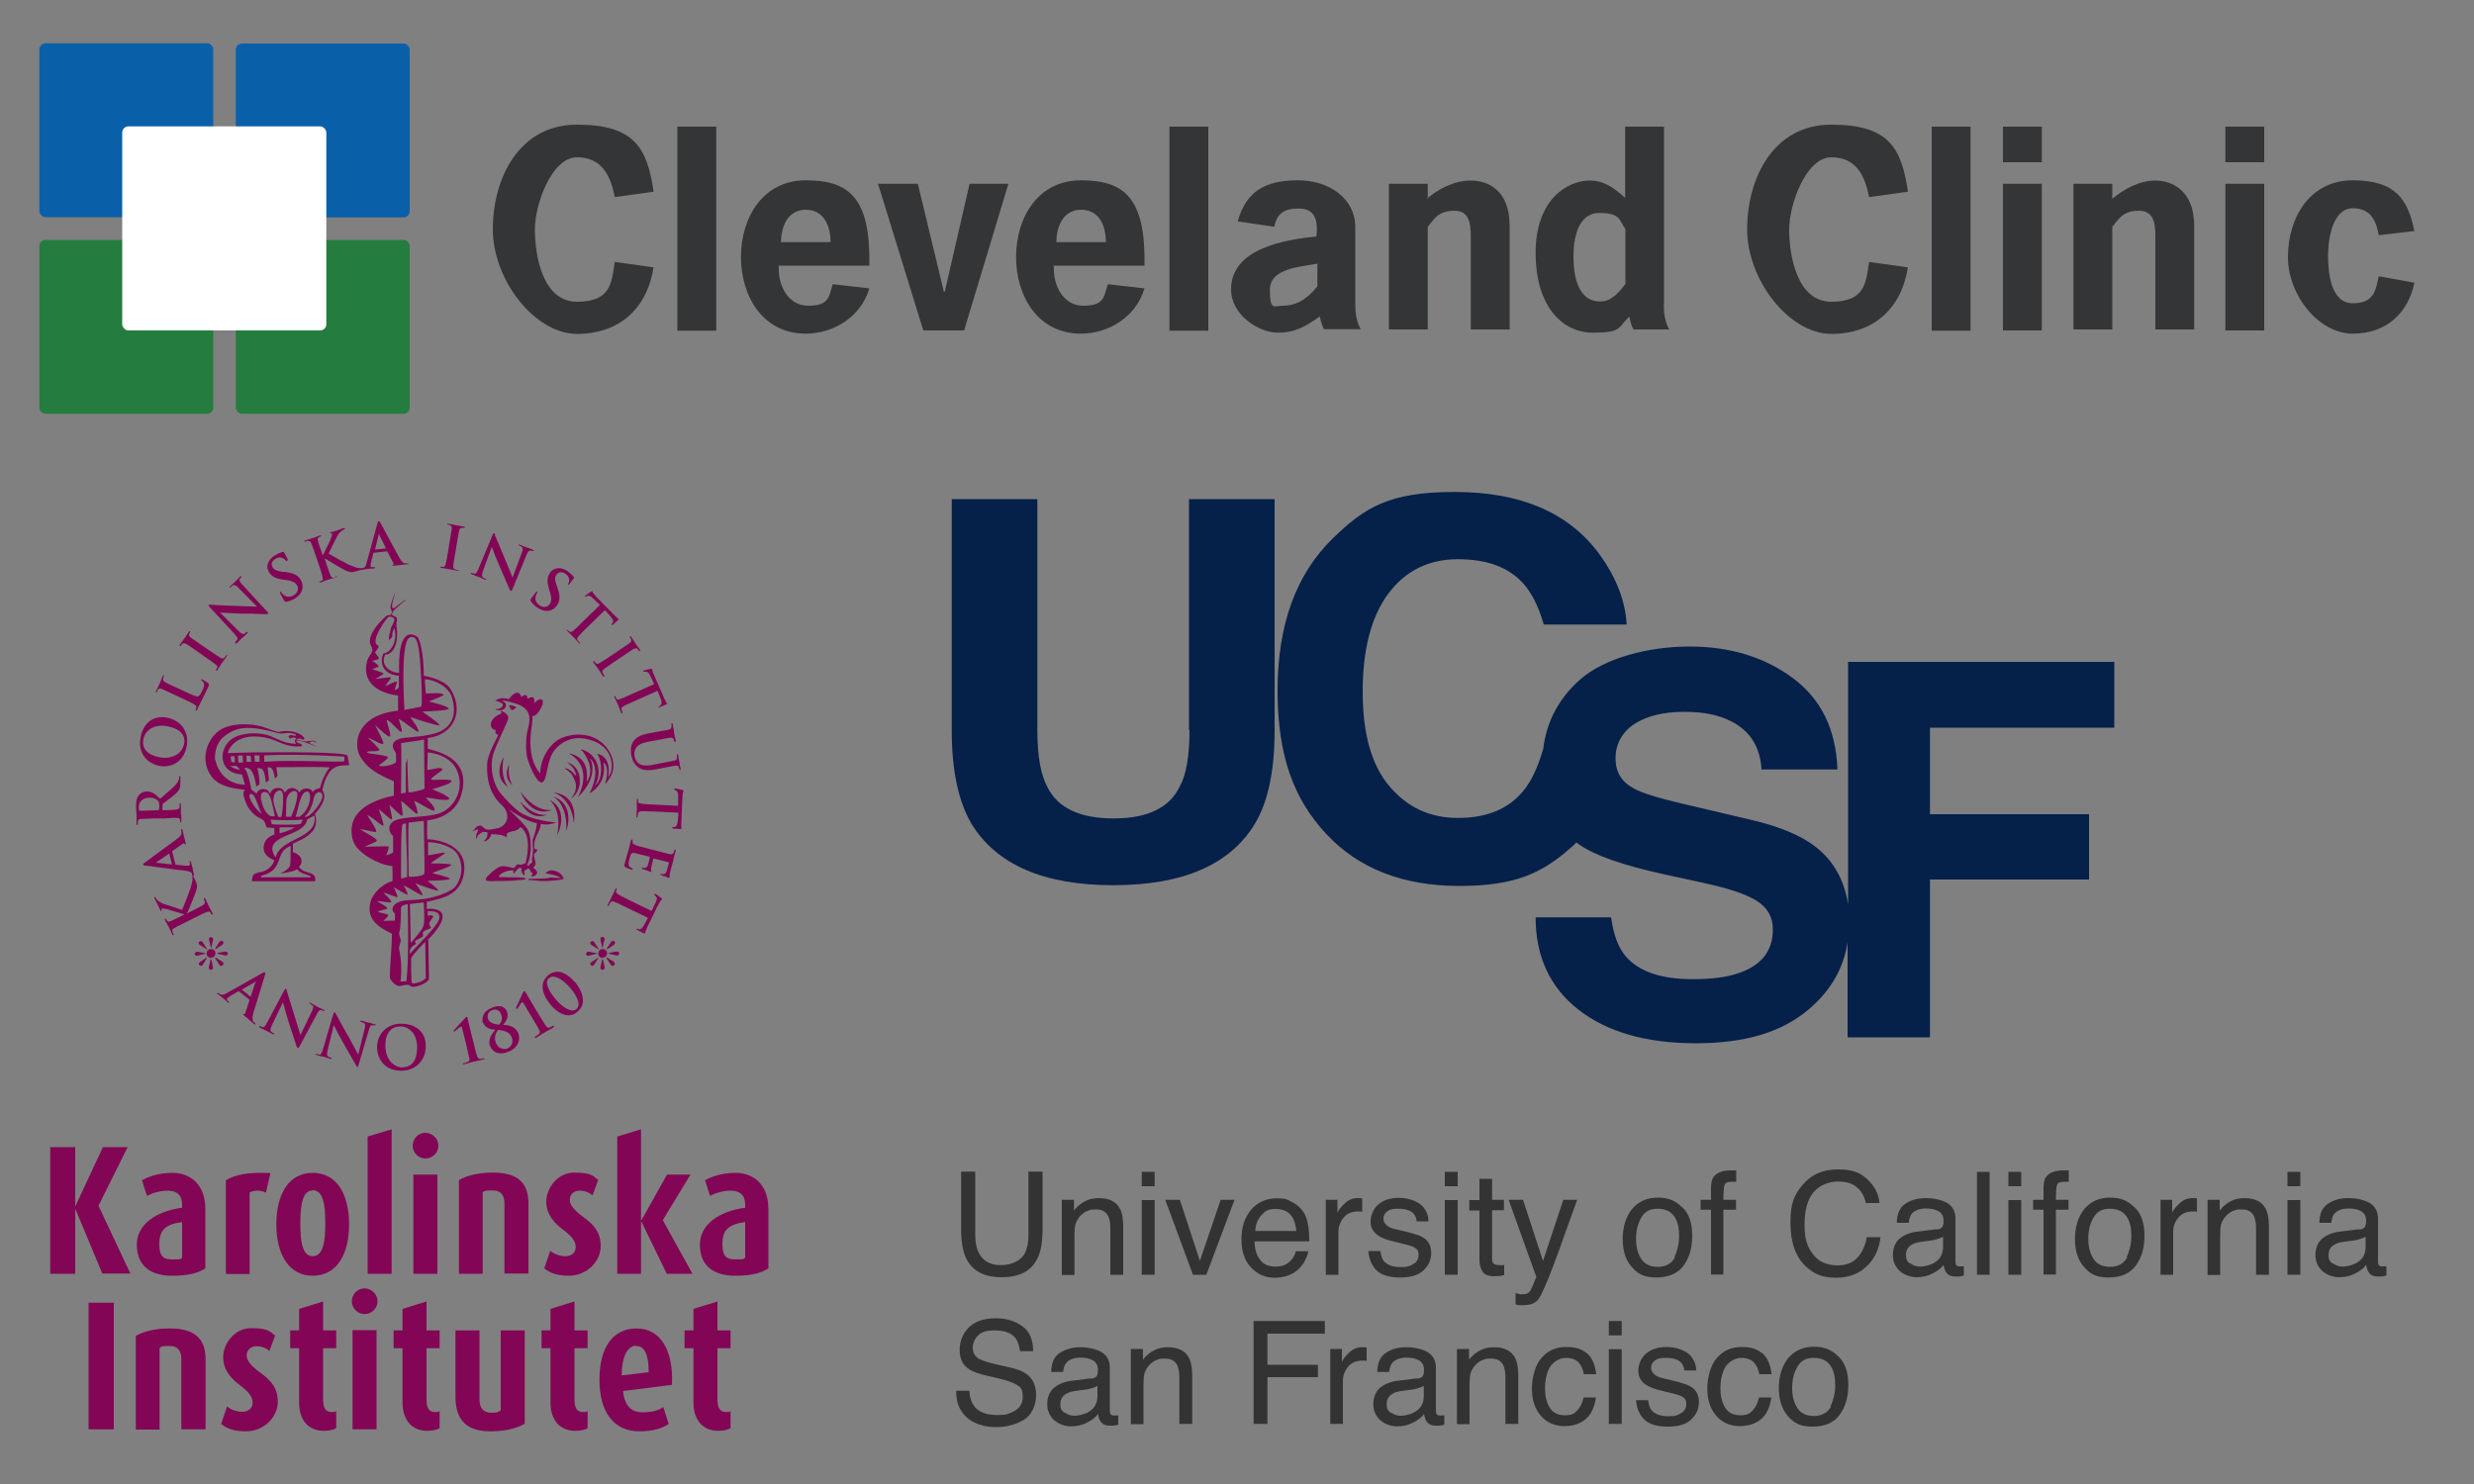 <?xml version="1.0" encoding="UTF-8"?>
<svg xmlns="http://www.w3.org/2000/svg" xmlns:svg="http://www.w3.org/2000/svg" xmlns:sodipodi="http://sodipodi.sourceforge.net/DTD/sodipodi-0.dtd" xmlns:rdf="http://www.w3.org/1999/02/22-rdf-syntax-ns#" xmlns:inkscape="http://www.inkscape.org/namespaces/inkscape" xmlns:dc="http://purl.org/dc/elements/1.1/" xmlns:cc="http://creativecommons.org/ns#" version="1.1" viewBox="0 0 1000 600">
  <rect x="0" y="0" width="1000" height="600" fill="#808080" stroke="none"/>
  <!-- Generator: Adobe Illustrator 29.4.0, SVG Export Plug-In . SVG Version: 2.1.0 Build 152)  -->
  <defs>
    <style>
      .st0, .st1 {
        fill: #820655;
      }

      .st0, .st2 {
        fill-rule: evenodd;
      }

      .st3 {
        fill: #052049;
      }

      .st4 {
        fill: #fff;
      }

      .st2 {
        fill: #343536;
      }

      .st5 {
        fill: #333;
      }

      .st6 {
        fill-opacity: 1;
      }

      .st6, .st7 {
        fill: #247c3e;
      }

      .st8 {
        fill: #0960a9;
      }
    </style>
  </defs>
  <g id="_レイヤー_1" data-name="レイヤー_1" inkscape:version="0.92.1 r15371" sodipodi:docname="logo-ccf.svg">
    <sodipodi:namedview id="namedview16" bordercolor="#666666" borderopacity="1" gridtolerance="10" guidetolerance="10" inkscape:bbox-nodes="true" inkscape:bbox-paths="true" inkscape:cx="29.725179" inkscape:cy="94.33425" inkscape:object-paths="true" inkscape:pageopacity="0" inkscape:pageshadow="2" inkscape:snap-bbox="true" inkscape:snap-bbox-edge-midpoints="true" inkscape:snap-bbox-midpoints="true" inkscape:snap-center="true" inkscape:snap-intersection-paths="true" inkscape:snap-midpoints="true" inkscape:snap-object-midpoints="true" inkscape:snap-page="true" inkscape:snap-smooth-nodes="true" inkscape:snap-text-baseline="true" inkscape:window-height="836" inkscape:window-maximized="1" inkscape:window-width="1440" inkscape:window-x="0" inkscape:window-y="27" inkscape:zoom="0.70710678" objecttolerance="10" pagecolor="#ffffff" showgrid="false"/>
    <g>
      <rect id="upperLeft" class="st8" x="15.9" y="17.5" width="70.3" height="70.3" rx="2.5" ry="2.5"/>
      <rect id="upperRight" class="st8" x="95.3" y="17.6" width="70.3" height="70.3" rx="2.5" ry="2.5"/>
      <rect id="lowerLeft" class="st7" x="15.9" y="97" width="70.3" height="70.3" rx="2.5" ry="2.5"/>
      <rect id="lowerRight" class="st6" x="95.3" y="97" width="70.3" height="70.3" rx="2.5" ry="2.5"/>
      <rect id="middle" class="st4" x="49.4" y="51.1" width="82.5" height="82.5" rx="2.5" ry="2.5"/>
      <g id="Cleveland">
        <path id="C1" class="st2" d="M264.2,107.9c-2.6,17-14,27.1-31,27.1s-34-21.8-34-42.3,10.5-42.3,34-42.3,28.4,9.6,31,27.1l-15.7,2.2c-1.7-8.7-5.2-16.1-15.3-16.1s-17,18.8-17,29.2,3.1,29.2,17,29.2,14-7.9,15.3-16.1l15.7,2.2Z" inkscape:connector-curvature="0"/>
        <path id="l1" class="st2" d="M273.8,51.2h15.7v82.5h-15.7V51.2Z" inkscape:connector-curvature="0"/>
        <path id="e1" class="st2" d="M314.8,107.9c-.4,7,3.5,15.7,11.8,15.7s8.3-3.1,10-8.7l14.8,1.7c-3.5,11.8-14.8,18.3-25.7,18.3-17.5,0-26.2-15.3-26.2-31s8.7-31,26.2-31,26.2,7,25.7,34.5h-36.7v.4ZM335.7,97.9c0-6.5-2.6-13.1-10-13.1s-10,7-10,13.1h20.1Z" inkscape:connector-curvature="0"/>
        <path id="v" class="st2" d="M389.8,133.6h-16.6l-18.3-59.3h16.1l10.5,43.6h.4l10-43.6h15.7l-17.9,59.3Z" inkscape:connector-curvature="0"/>
        <path id="e2" class="st2" d="M426,107.9c-.4,7,3.5,15.7,11.8,15.7s8.3-3.1,10-8.7l14.8,1.7c-3.5,11.8-14.8,18.3-25.7,18.3-17.5,0-26.2-15.3-26.2-31s8.7-31,26.2-31,26.2,7,25.7,34.5h-36.7v.4ZM447,97.9c0-6.5-2.6-13.1-10-13.1s-10,7-10,13.1h20.1Z" inkscape:connector-curvature="0"/>
        <path id="l2" class="st2" d="M472.7,51.2h15.7v82.5h-15.7V51.2Z" inkscape:connector-curvature="0"/>
        <path id="a" class="st2" d="M533.4,128c-5.7,3.9-9.6,6.5-17,6.5s-18.8-7-18.8-17.5c0-16.6,21.8-20.1,34.5-21.4.9-8.3-1.7-11.3-7.4-11.3s-8.7,2.2-9.6,7.4l-14.8-2.2c3.5-12.7,11.8-16.6,24.4-16.6s23.1,7.4,23.1,18.8v29.2c0,4.4,0,8.3,2.2,12.2h-14.8c-1.3-2.2-1.7-5.2-1.7-5.2ZM532.5,106.6c-6.5,1.3-19.2,1.7-19.2,10.5s1.7,6.5,5.2,6.5c6.5,0,10.9-3.9,14-7.9v-9.2Z" inkscape:connector-curvature="0"/>
        <path id="n1" class="st2" d="M576.6,80.4c4.8-3.9,10.9-7.4,17.9-7.4s15.7,3.9,15.7,18.3v41.9h-15.7v-35.8c0-4.8.4-12.2-6.5-12.2s-8.3,3.5-10.9,6.5v41.5h-15.7v-58.9h15.7v6.1h-.4Z" inkscape:connector-curvature="0"/>
        <path id="d" class="st2" d="M672.6,123.2V51.2h-15.7v28.8c-4.4-3.9-8.3-7-14.4-7-8.7,0-21.8,7.4-21.8,29.2s10.9,32.3,23.1,32.3,10-2.2,14.8-6.5c0,0,.4,3.1,1.7,5.2h14.4c-1.7-3.1-2.2-6.5-2.2-10h0ZM656.9,114.9c-2.6,3.5-5.7,7-10,7-9.6,0-10.9-11.3-10.9-18.3s1.7-17.5,10.5-17.5,7.9,3.1,10.5,6.5v22.3Z" inkscape:connector-curvature="0"/>
      </g>
      <g id="Clinic">
        <path id="C2" class="st2" d="M771.2,107.9c-2.6,17-14,27.1-31,27.1s-34-21.8-34-42.3,10.5-42.3,34-42.3,28.4,9.6,31,27.1l-15.7,2.2c-1.7-8.7-5.2-16.1-15.3-16.1s-17,18.8-17,29.2,3.1,29.2,17,29.2,14-7.9,15.3-16.1l15.7,2.2Z" inkscape:connector-curvature="0"/>
        <path id="l3" class="st2" d="M780.8,51.2h15.7v82.5h-15.7V51.2Z" inkscape:connector-curvature="0"/>
        <g id="i1">
          <path id="i1stem" class="st2" d="M825.3,133.6h-15.7v-59.3h15.7v59.3Z" inkscape:connector-curvature="0"/>
          <path id="i1tittle" class="st2" d="M825.3,65.6h-15.7v-14.4h15.7v14.4Z" inkscape:connector-curvature="0"/>
        </g>
        <path id="n2" class="st2" d="M853.7,80.4c4.8-3.9,10.9-7.4,17.5-7.4s15.7,3.9,15.7,18.3v41.9h-15.7v-35.8c0-4.8.4-12.2-6.5-12.2s-8.3,3.5-10.9,6.5v41.5h-15.7v-58.9h15.7v6.1Z" inkscape:connector-curvature="0"/>
        <g id="i2">
          <path id="i2stem" class="st2" d="M915.2,133.6h-15.7v-59.3h15.7v59.3Z" inkscape:connector-curvature="0"/>
          <path id="i2tittle" class="st2" d="M915.2,65.6h-15.7v-14.4h15.7v14.4Z" inkscape:connector-curvature="0"/>
        </g>
        <path id="c" class="st2" d="M975.9,114.4c-2.6,12.2-11.3,20.5-24.9,20.5s-26.2-15.3-26.2-31,8.7-31,26.2-31,22.3,7.9,24.9,20.5l-14.4,1.7c-.9-4.8-2.6-10.9-10.5-10.9s-10,11.8-10,19.2,1.3,19.2,10,19.2,9.2-5.2,10.5-10.9l14.4,2.6Z" inkscape:connector-curvature="0"/>
      </g>
    </g>
    <g>
      <g>
        <path class="st3" d="M480.8,295.2c0,10.4-1.3,18.1-4,22.9-4.1,8.5-13,12.8-26.7,12.8s-22.7-4.3-26.8-12.8c-2.6-4.8-4-12.4-4-22.9v-93.4h-34.6v93.5c0,16.2,2.7,28.8,8,37.8,10.1,16.5,29.2,24.8,57.3,24.8s47.2-8.3,57.2-24.8c5.4-9,8-21.6,8-37.8v-93.5h-34.6v93.4Z"/>
        <path class="st3" d="M854.6,294.3v-26.7h-107.6v98.1c-1.5-9.8-5.8-17.6-13.1-23.3-5.9-4.6-14.7-8.3-26.4-11l-26.8-6.3c-10.3-2.4-17.1-4.5-20.3-6.3-5-2.7-7.4-6.7-7.4-12.2s2.5-10.5,7.5-13.8c5-3.3,11.8-5,20.2-5s13.9,1.3,19,3.8c7.7,3.9,11.8,10.4,12.3,19.5h30.7c-.6-16.2-6.6-28.5-18.1-37-11.5-8.5-25.4-12.7-41.7-12.7s-34.3,4.5-44.4,13.5c-8.5,7.6-13.4,16.9-14.7,27.8-2.2,7.6-4.9,13.3-8.1,17.1-6,7.3-14.8,10.9-26.3,10.9s-20.4-4.2-27.7-12.7c-7.3-8.5-10.9-21.3-10.9-38.3s3.4-30.3,10.3-39.6c6.9-9.3,16.3-14,28.2-14s20.6,3.3,26.5,9.9c3.3,3.7,6.1,9.2,8.2,16.5h33.5c-.5-9.5-4.2-19-11-28.4-12.3-16.8-31.8-25.2-58.5-25.2s-36.4,6.3-49.3,18.8c-14.8,14.4-22.3,34.9-22.3,61.4s6.5,43.9,19.6,58c13,14,31,21.1,53.8,21.1s33.5-5.2,45.3-15.6c.7-.6,1.4-1.3,2.1-2,.5.4,1,.8,1.5,1.1,6.1,4.2,17.2,8.1,33.5,11.7l16.5,3.6c9.7,2.1,16.8,4.4,21.2,7.1,4.5,2.8,6.7,6.6,6.7,11.7,0,8.6-4.6,14.5-13.7,17.6-4.8,1.7-11,2.5-18.7,2.5-12.8,0-21.9-3.1-27.2-9.4-2.9-3.4-4.8-8.6-5.8-15.6h-30.5c0,15.8,5.8,28.3,17.3,37.3,11.5,9,27.3,13.6,47.5,13.6s34.9-4.6,45.7-13.8c8.8-7.5,14-16.5,15.6-27.1v38.5h33.3v-63.8h64.3v-26.4h-64.3v-35h74.3Z"/>
      </g>
      <g>
        <path class="st5" d="M394.2,473.8v25.7c0,3,.6,5.5,1.7,7.5,1.7,3,4.5,4.5,8.6,4.5s8.1-1.6,9.8-4.9c.9-1.8,1.4-4.2,1.4-7.2v-25.7h5.7v23.4c0,5.1-.7,9.1-2.1,11.8-2.5,5-7.3,7.5-14.4,7.5s-11.8-2.5-14.3-7.5c-1.4-2.8-2.1-6.7-2.1-11.8v-23.4h5.7Z"/>
        <path class="st5" d="M429.3,485.1h4.8v4.3c1.4-1.8,3-3,4.6-3.8,1.6-.8,3.4-1.2,5.4-1.2,4.3,0,7.2,1.5,8.7,4.5.8,1.6,1.2,4,1.2,7v19.5h-5.2v-19.1c0-1.8-.3-3.3-.8-4.5-.9-1.9-2.5-2.8-4.9-2.8s-2.2.1-3,.4c-1.4.4-2.6,1.2-3.7,2.5-.8,1-1.4,2-1.7,3.1-.3,1.1-.4,2.6-.4,4.6v15.9h-5.1v-30.3Z"/>
        <path class="st5" d="M461.5,473.8h5.2v5.8h-5.2v-5.8ZM461.5,485.2h5.2v30.2h-5.2v-30.2Z"/>
        <path class="st5" d="M476.9,485.1l8.1,24.7,8.4-24.7h5.6l-11.4,30.3h-5.4l-11.2-30.3h5.9Z"/>
        <path class="st5" d="M522.1,485.9c2,1,3.5,2.3,4.6,3.9,1,1.5,1.7,3.3,2,5.4.3,1.4.5,3.6.5,6.7h-22.1c0,3.1.8,5.6,2.2,7.4,1.3,1.9,3.4,2.8,6.3,2.8s4.7-.9,6.3-2.6c.9-1,1.5-2.2,1.9-3.6h5c-.1,1.1-.6,2.4-1.3,3.7-.7,1.4-1.6,2.5-2.5,3.4-1.5,1.5-3.4,2.5-5.7,3.1-1.2.3-2.6.5-4.1.5-3.8,0-6.9-1.4-9.5-4.1-2.6-2.7-3.9-6.6-3.9-11.5s1.3-8.8,3.9-11.9c2.6-3,6.1-4.6,10.3-4.6s4.2.5,6.2,1.5ZM524,497.8c-.2-2.2-.7-4-1.4-5.3-1.4-2.5-3.7-3.7-6.9-3.7s-4.3.8-5.8,2.5c-1.6,1.7-2.4,3.8-2.5,6.4h16.7Z"/>
        <path class="st5" d="M535.8,485.1h4.8v5.2c.4-1,1.4-2.3,2.9-3.7,1.5-1.5,3.3-2.2,5.4-2.2s.3,0,.5,0c.2,0,.6,0,1.2.1v5.4c-.3,0-.6,0-.8-.1-.3,0-.5,0-.8,0-2.6,0-4.5.8-5.9,2.5-1.4,1.7-2.1,3.6-2.1,5.7v17.4h-5.1v-30.3Z"/>
        <path class="st5" d="M558,505.9c.2,1.7.6,3,1.3,3.9,1.3,1.6,3.6,2.5,6.8,2.5s3.6-.4,5.1-1.2c1.5-.8,2.2-2.1,2.2-3.8s-.6-2.3-1.8-3c-.7-.4-2.2-.9-4.4-1.4l-4.1-1c-2.6-.6-4.6-1.4-5.8-2.2-2.2-1.4-3.3-3.3-3.3-5.7s1-5.2,3.1-7c2.1-1.8,4.9-2.7,8.4-2.7s8,1.3,10,4c1.3,1.7,1.9,3.5,1.9,5.5h-4.8c0-1.1-.5-2.2-1.2-3.1-1.2-1.3-3.3-2-6.2-2s-3.5.4-4.5,1.1c-1,.7-1.5,1.7-1.5,2.9s.7,2.4,2,3.2c.8.5,1.9.9,3.4,1.2l3.4.8c3.7.9,6.2,1.7,7.5,2.6,2,1.3,3,3.4,3,6.1s-1,5-3.1,7c-2.1,2-5.2,2.9-9.5,2.9s-7.8-1-9.7-3.1c-1.9-2-2.9-4.6-3.1-7.6h4.9Z"/>
        <path class="st5" d="M584,473.8h5.2v5.8h-5.2v-5.8ZM584,485.2h5.2v30.2h-5.2v-30.2Z"/>
        <path class="st5" d="M597.9,476.6h5.2v8.5h4.8v4.2h-4.8v19.8c0,1.1.4,1.8,1.1,2.1.4.2,1.1.3,2,.3s.5,0,.8,0,.6,0,1,0v4c-.6.2-1.2.3-1.8.4-.6,0-1.3.1-2.1.1-2.4,0-4-.6-4.8-1.8-.8-1.2-1.3-2.8-1.3-4.7v-20.1h-4.1v-4.2h4.1v-8.5Z"/>
        <path class="st5" d="M631.9,485.1h5.6c-.7,1.9-2.3,6.4-4.8,13.3-1.8,5.2-3.4,9.5-4.6,12.7-2.9,7.7-5,12.4-6.2,14.1-1.2,1.7-3.3,2.5-6.2,2.5s-1.3,0-1.7,0c-.4,0-.9-.2-1.4-.3v-4.6c.9.2,1.5.4,1.9.5.4,0,.7,0,1,0,.9,0,1.6-.2,2.1-.5s.8-.7,1.1-1.1c0-.2.4-.9,1-2.3.6-1.4,1-2.4,1.3-3.1l-11.2-31.2h5.8l8.1,24.7,8.2-24.7Z"/>
        <path class="st5" d="M680,488.1c2.7,2.6,4,6.4,4,11.5s-1.2,8.9-3.5,12.1c-2.4,3.2-6,4.8-11,4.8s-7.4-1.4-9.9-4.2-3.7-6.6-3.7-11.4,1.3-9.1,3.9-12.2c2.6-3,6-4.5,10.3-4.5s7.2,1.3,9.8,3.9ZM676.8,508.3c1.2-2.6,1.9-5.4,1.9-8.5s-.4-5.1-1.3-6.9c-1.4-2.8-3.9-4.2-7.3-4.2s-5.3,1.2-6.7,3.6c-1.4,2.4-2.1,5.2-2.1,8.6s.7,5.9,2.1,8.1c1.4,2.1,3.6,3.2,6.7,3.2s5.6-1.3,6.9-3.8Z"/>
        <path class="st5" d="M692.7,475.8c1.2-1.7,3.5-2.6,6.9-2.6s.7,0,1,0c.3,0,.7,0,1.2,0v4.6c-.5,0-.9,0-1.2,0-.2,0-.5,0-.7,0-1.6,0-2.5.4-2.8,1.2-.3.8-.5,2.8-.5,6.1h5.1v4h-5.1v26.2h-5v-26.2h-4.2v-4h4.2v-4.8c0-2.1.4-3.7,1.1-4.6Z"/>
        <path class="st5" d="M754.9,476.9c2.9,2.8,4.5,5.9,4.8,9.5h-5.5c-.6-2.7-1.8-4.8-3.7-6.4-1.8-1.6-4.4-2.3-7.7-2.3s-7.3,1.4-9.7,4.3c-2.5,2.9-3.7,7.3-3.7,13.2s1.1,8.8,3.4,11.9c2.2,3,5.6,4.5,10,4.5s7.2-1.6,9.3-4.8c1.1-1.7,2-3.9,2.5-6.6h5.5c-.5,4.4-2.1,8.1-4.8,11-3.3,3.6-7.7,5.4-13.2,5.4s-8.8-1.5-12-4.4c-4.3-3.9-6.4-9.9-6.4-17.9s1.6-11.2,4.8-15.1c3.5-4.3,8.3-6.4,14.4-6.4s9.2,1.4,12.1,4.2Z"/>
        <path class="st5" d="M783,497.1c1.2-.2,2-.6,2.3-1.5.2-.5.3-1.1.3-2,0-1.7-.6-3-1.9-3.8-1.2-.8-3-1.2-5.3-1.2s-4.5.7-5.7,2.2c-.6.8-1,2-1.2,3.6h-4.8c0-3.7,1.3-6.4,3.6-7.8,2.3-1.5,5-2.2,8.1-2.2s6.5.7,8.7,2c2.2,1.4,3.3,3.5,3.3,6.3v17.5c0,.5.1,1,.3,1.3.2.3.7.5,1.4.5s.5,0,.8,0c.3,0,.6,0,.9-.1v3.8c-.8.2-1.4.4-1.8.4-.4,0-1,0-1.7,0-1.8,0-3-.6-3.8-1.9-.4-.7-.7-1.6-.9-2.8-1,1.4-2.5,2.5-4.5,3.5-1.9,1-4.1,1.5-6.4,1.5s-5.1-.9-6.9-2.6c-1.8-1.7-2.7-3.8-2.7-6.4s.9-5,2.6-6.5,4.1-2.5,6.9-2.9l8.1-1ZM772.2,510.8c1.1.8,2.3,1.3,3.8,1.3s3.5-.4,5.2-1.2c2.8-1.4,4.2-3.6,4.2-6.8v-4.1c-.6.4-1.4.7-2.4,1s-1.9.5-2.9.6l-3.1.4c-1.8.2-3.2.6-4.2,1.2-1.6.9-2.4,2.3-2.4,4.2s.5,2.6,1.6,3.5Z"/>
        <path class="st5" d="M799.1,473.8h5.1v41.6h-5.1v-41.6Z"/>
        <path class="st5" d="M811.8,473.8h5.2v5.8h-5.2v-5.8ZM811.8,485.2h5.2v30.2h-5.2v-30.2Z"/>
        <path class="st5" d="M827.1,475.8c1.2-1.7,3.5-2.6,6.9-2.6s.7,0,1,0c.3,0,.7,0,1.2,0v4.6c-.5,0-.9,0-1.2,0-.2,0-.5,0-.7,0-1.6,0-2.5.4-2.8,1.2-.3.8-.5,2.8-.5,6.1h5.1v4h-5.1v26.2h-5v-26.2h-4.2v-4h4.2v-4.8c0-2.1.4-3.7,1.1-4.6Z"/>
        <path class="st5" d="M862.8,488.1c2.7,2.6,4,6.4,4,11.5s-1.2,8.9-3.5,12.1c-2.4,3.2-6,4.8-11,4.8s-7.4-1.4-9.9-4.2-3.7-6.6-3.7-11.4,1.3-9.1,3.9-12.2c2.6-3,6-4.5,10.3-4.5s7.2,1.3,9.8,3.9ZM859.6,508.3c1.2-2.6,1.9-5.4,1.9-8.5s-.4-5.1-1.3-6.9c-1.4-2.8-3.9-4.2-7.3-4.2s-5.3,1.2-6.7,3.6c-1.4,2.4-2.1,5.2-2.1,8.6s.7,5.9,2.1,8.1c1.4,2.1,3.6,3.2,6.7,3.2s5.6-1.3,6.9-3.8Z"/>
        <path class="st5" d="M873.2,485.1h4.8v5.2c.4-1,1.4-2.3,2.9-3.7,1.5-1.5,3.3-2.2,5.4-2.2s.3,0,.5,0c.2,0,.6,0,1.2.1v5.4c-.3,0-.6,0-.8-.1-.3,0-.5,0-.8,0-2.6,0-4.5.8-5.9,2.5-1.4,1.7-2.1,3.6-2.1,5.7v17.4h-5.1v-30.3Z"/>
        <path class="st5" d="M892.4,485.1h4.8v4.3c1.4-1.8,3-3,4.6-3.8,1.6-.8,3.4-1.2,5.4-1.2,4.3,0,7.2,1.5,8.7,4.5.8,1.6,1.2,4,1.2,7v19.5h-5.2v-19.1c0-1.8-.3-3.3-.8-4.5-.9-1.9-2.5-2.8-4.9-2.8s-2.2.1-3,.4c-1.4.4-2.6,1.2-3.7,2.5-.8,1-1.4,2-1.7,3.1-.3,1.1-.4,2.6-.4,4.6v15.9h-5.1v-30.3Z"/>
        <path class="st5" d="M924.6,473.8h5.2v5.8h-5.2v-5.8ZM924.6,485.2h5.2v30.2h-5.2v-30.2Z"/>
        <path class="st5" d="M953.8,497.1c1.2-.2,2-.6,2.3-1.5.2-.5.3-1.1.3-2,0-1.7-.6-3-1.9-3.8-1.2-.8-3-1.2-5.3-1.2s-4.5.7-5.7,2.2c-.6.8-1,2-1.2,3.6h-4.8c0-3.7,1.3-6.4,3.6-7.8,2.3-1.5,5-2.2,8.1-2.2s6.5.7,8.7,2c2.2,1.4,3.3,3.5,3.3,6.3v17.5c0,.5.1,1,.3,1.3.2.3.7.5,1.4.5s.5,0,.8,0c.3,0,.6,0,.9-.1v3.8c-.8.2-1.4.4-1.8.4-.4,0-1,0-1.7,0-1.8,0-3-.6-3.8-1.9-.4-.7-.7-1.6-.9-2.8-1,1.4-2.5,2.5-4.5,3.5-1.9,1-4.1,1.5-6.4,1.5s-5.1-.9-6.9-2.6c-1.8-1.7-2.7-3.8-2.7-6.4s.9-5,2.6-6.5c1.8-1.5,4.1-2.5,6.9-2.9l8.1-1ZM943,510.8c1.1.8,2.3,1.3,3.8,1.3s3.5-.4,5.2-1.2c2.8-1.4,4.2-3.6,4.2-6.8v-4.1c-.6.4-1.4.7-2.4,1s-1.9.5-2.9.6l-3.1.4c-1.8.2-3.2.6-4.2,1.2-1.6.9-2.4,2.3-2.4,4.2s.5,2.6,1.6,3.5Z"/>
        <path class="st5" d="M391.8,562.3c.1,2.4.7,4.3,1.6,5.7,1.8,2.8,5,4.1,9.5,4.1s3.9-.3,5.6-.9c3.2-1.2,4.9-3.3,4.9-6.3s-.7-3.9-2.1-4.8c-1.4-.9-3.6-1.8-6.5-2.5l-5.5-1.3c-3.6-.8-6.1-1.7-7.6-2.7-2.6-1.7-3.8-4.3-3.8-7.8s1.3-6.8,3.8-9.2c2.5-2.4,6.1-3.6,10.7-3.6s7.8,1.1,10.8,3.2c3,2.1,4.4,5.5,4.4,10.1h-5.3c-.3-2.2-.9-3.9-1.7-5.1-1.6-2.2-4.4-3.3-8.4-3.3s-5.5.7-6.9,2.1c-1.4,1.4-2.1,3-2.1,4.9s.8,3.5,2.5,4.5c1.1.6,3.5,1.4,7.3,2.3l5.7,1.3c2.7.6,4.8,1.5,6.3,2.6,2.6,1.9,3.8,4.8,3.8,8.5s-1.6,7.9-4.9,9.9c-3.3,2-7.1,3-11.4,3s-9-1.3-11.8-4c-2.9-2.6-4.3-6.2-4.2-10.7h5.3Z"/>
        <path class="st5" d="M441.2,557.4c1.2-.2,2-.6,2.3-1.5.2-.5.3-1.1.3-2,0-1.7-.6-3-1.9-3.8-1.2-.8-3-1.2-5.3-1.2s-4.5.7-5.7,2.2c-.6.8-1,2-1.2,3.6h-4.8c0-3.7,1.3-6.4,3.6-7.8s5-2.2,8.1-2.2,6.5.7,8.7,2c2.2,1.4,3.3,3.5,3.3,6.3v17.5c0,.5.1,1,.3,1.3.2.3.7.5,1.4.5s.5,0,.8,0c.3,0,.6,0,.9-.1v3.8c-.8.2-1.4.4-1.8.4-.4,0-1,0-1.7,0-1.8,0-3-.6-3.8-1.9-.4-.7-.7-1.6-.9-2.8-1,1.4-2.5,2.5-4.5,3.5-1.9,1-4.1,1.5-6.4,1.5s-5.1-.9-6.9-2.6c-1.8-1.7-2.7-3.8-2.7-6.4s.9-5,2.6-6.5c1.8-1.5,4.1-2.5,6.9-2.9l8.1-1ZM430.4,571.1c1.1.8,2.3,1.3,3.8,1.3s3.5-.4,5.2-1.2c2.8-1.4,4.2-3.6,4.2-6.8v-4.1c-.6.4-1.4.7-2.4,1-1,.3-1.9.5-2.9.6l-3.1.4c-1.8.2-3.2.6-4.2,1.2-1.6.9-2.4,2.3-2.4,4.2s.5,2.6,1.6,3.5Z"/>
        <path class="st5" d="M457.2,545.4h4.8v4.3c1.4-1.8,3-3,4.6-3.8,1.6-.8,3.4-1.2,5.4-1.2,4.3,0,7.2,1.5,8.7,4.5.8,1.6,1.2,4,1.2,7v19.5h-5.2v-19.1c0-1.8-.3-3.3-.8-4.5-.9-1.9-2.5-2.8-4.9-2.8s-2.2.1-3,.4c-1.4.4-2.6,1.2-3.7,2.5-.8,1-1.4,2-1.7,3.1-.3,1.1-.4,2.6-.4,4.6v15.9h-5.1v-30.3Z"/>
        <path class="st5" d="M506.7,534.1h28.8v5.1h-23.2v12.6h20.4v5h-20.4v18.9h-5.6v-41.6Z"/>
        <path class="st5" d="M537.6,545.4h4.8v5.2c.4-1,1.4-2.3,2.9-3.7,1.5-1.5,3.3-2.2,5.4-2.2s.3,0,.5,0c.2,0,.6,0,1.2.1v5.4c-.3,0-.6,0-.8-.1-.3,0-.5,0-.8,0-2.6,0-4.5.8-5.9,2.5-1.4,1.7-2.1,3.6-2.1,5.7v17.4h-5.1v-30.3Z"/>
        <path class="st5" d="M573,557.4c1.2-.2,2-.6,2.3-1.5.2-.5.3-1.1.3-2,0-1.7-.6-3-1.9-3.8-1.2-.8-3-1.2-5.3-1.2s-4.5.7-5.7,2.2c-.6.8-1,2-1.2,3.6h-4.8c0-3.7,1.3-6.4,3.6-7.8,2.3-1.5,5-2.2,8.1-2.2s6.5.7,8.7,2c2.2,1.4,3.3,3.5,3.3,6.3v17.5c0,.5.1,1,.3,1.3.2.3.7.5,1.4.5s.5,0,.8,0c.3,0,.6,0,.9-.1v3.8c-.8.2-1.4.4-1.8.4-.4,0-1,0-1.7,0-1.8,0-3-.6-3.8-1.9-.4-.7-.7-1.6-.9-2.8-1,1.4-2.5,2.5-4.5,3.5-1.9,1-4.1,1.5-6.4,1.5s-5.1-.9-6.9-2.6-2.7-3.8-2.7-6.4.9-5,2.6-6.5c1.8-1.5,4.1-2.5,6.9-2.9l8.1-1ZM562.3,571.1c1.1.8,2.3,1.3,3.8,1.3s3.5-.4,5.2-1.2c2.8-1.4,4.2-3.6,4.2-6.8v-4.1c-.6.4-1.4.7-2.4,1-1,.3-1.9.5-2.9.6l-3.1.4c-1.8.2-3.2.6-4.2,1.2-1.6.9-2.4,2.3-2.4,4.2s.5,2.6,1.6,3.5Z"/>
        <path class="st5" d="M589,545.4h4.8v4.3c1.4-1.8,3-3,4.6-3.8,1.6-.8,3.4-1.2,5.4-1.2,4.3,0,7.2,1.5,8.7,4.5.8,1.6,1.2,4,1.2,7v19.5h-5.2v-19.1c0-1.8-.3-3.3-.8-4.5-.9-1.9-2.5-2.8-4.9-2.8s-2.2.1-3,.4c-1.4.4-2.6,1.2-3.7,2.5-.8,1-1.4,2-1.7,3.1-.3,1.1-.4,2.6-.4,4.6v15.9h-5.1v-30.3Z"/>
        <path class="st5" d="M641.3,547c2.1,1.7,3.4,4.5,3.9,8.6h-5c-.3-1.9-1-3.4-2.1-4.7-1.1-1.2-2.8-1.9-5.2-1.9s-5.6,1.6-7,4.8c-.9,2.1-1.4,4.6-1.4,7.6s.6,5.6,1.9,7.7c1.3,2.1,3.3,3.1,6.1,3.1s3.8-.6,5-1.9c1.2-1.3,2.1-3,2.6-5.3h5c-.6,4-2,7-4.2,8.8-2.3,1.9-5.2,2.8-8.7,2.8s-7.1-1.4-9.5-4.3c-2.4-2.9-3.5-6.5-3.5-10.9s1.3-9.5,3.9-12.4c2.6-3,5.9-4.4,9.9-4.4s6.2.8,8.3,2.5Z"/>
        <path class="st5" d="M650.3,534.1h5.2v5.8h-5.2v-5.8ZM650.3,545.5h5.2v30.2h-5.2v-30.2Z"/>
        <path class="st5" d="M666.2,566.2c.2,1.7.6,3,1.3,3.9,1.3,1.6,3.6,2.5,6.8,2.5s3.6-.4,5.1-1.2c1.5-.8,2.2-2.1,2.2-3.8s-.6-2.3-1.8-3c-.7-.4-2.2-.9-4.4-1.4l-4.1-1c-2.6-.6-4.6-1.4-5.8-2.2-2.2-1.4-3.3-3.3-3.3-5.7s1-5.2,3.1-7c2.1-1.8,4.9-2.7,8.4-2.7s8,1.3,10,4c1.3,1.7,1.9,3.5,1.9,5.5h-4.8c0-1.1-.5-2.2-1.2-3.1-1.2-1.3-3.3-2-6.2-2s-3.5.4-4.5,1.1c-1,.7-1.5,1.7-1.5,2.9s.7,2.4,2,3.2c.8.5,1.9.9,3.4,1.2l3.4.8c3.7.9,6.2,1.7,7.5,2.6,2,1.3,3,3.4,3,6.1s-1,5-3.1,7c-2.1,2-5.2,2.9-9.5,2.9s-7.8-1-9.7-3.1c-1.9-2-2.9-4.6-3.1-7.6h4.9Z"/>
        <path class="st5" d="M712.2,547c2.1,1.7,3.4,4.5,3.9,8.6h-5c-.3-1.9-1-3.4-2.1-4.7-1.1-1.2-2.8-1.9-5.2-1.9s-5.6,1.6-7,4.8c-.9,2.1-1.4,4.6-1.4,7.6s.6,5.6,1.9,7.7c1.3,2.1,3.3,3.1,6.1,3.1s3.8-.6,5-1.9c1.2-1.3,2.1-3,2.6-5.3h5c-.6,4-2,7-4.2,8.8-2.3,1.9-5.2,2.8-8.7,2.8s-7.1-1.4-9.5-4.3c-2.4-2.9-3.5-6.5-3.5-10.9s1.3-9.5,3.9-12.4c2.6-3,5.9-4.4,9.9-4.4s6.2.8,8.3,2.5Z"/>
        <path class="st5" d="M743.1,548.4c2.7,2.6,4,6.4,4,11.5s-1.2,8.9-3.5,12.1-6,4.8-11,4.8-7.4-1.4-9.9-4.2c-2.4-2.8-3.7-6.6-3.7-11.4s1.3-9.1,3.9-12.2c2.6-3,6-4.5,10.3-4.5s7.2,1.3,9.8,3.9ZM739.9,568.6c1.2-2.6,1.9-5.4,1.9-8.5s-.4-5.1-1.3-6.9c-1.4-2.8-3.9-4.2-7.3-4.2s-5.3,1.2-6.7,3.6c-1.4,2.4-2.1,5.2-2.1,8.6s.7,5.9,2.1,8.1c1.4,2.1,3.6,3.2,6.7,3.2s5.6-1.3,6.9-3.8Z"/>
      </g>
    </g>
    <g id="g3740" inkscape:groupmode="layer" inkscape:label="ink_ext_XXXXXX">
      <g id="g3742">
        <path id="path3744" class="st1" d="M41.4,515l-10.9-26.1h-.1v26.1h-10.1v-51.2h10.1v23.8h.1l11.1-23.8h10l-11.8,23.7,12.9,27.4h-11.4" inkscape:connector-curvature="0"/>
        <path id="path3746" class="st1" d="M69.7,515.8c-9.6,0-14.4-4.6-14.4-12.6s7.6-13.5,18.3-14.9v-1.3c0-3.8-2.2-5.6-5.7-5.6s-6.3,1-8.5,2.1l-2-6.3c2.3-1.3,6.3-3,12.4-3s13.2,3.7,13.2,14.7v23.9c-2.9,1.9-6.9,3-13.2,3ZM73.6,494.1c-6.2.8-9.2,2.9-9.2,8.7s2,6.4,5.8,6.4,2.7-.4,3.4-.7v-14.4" inkscape:connector-curvature="0"/>
        <path id="path3748" class="st1" d="M107.5,482.2c-2.2-1.1-4.8-1-6.6-.1v33h-9.6v-37.9c3.6-2.2,8.8-3.4,18-2.9l-1.8,7.9" inkscape:connector-curvature="0"/>
        <path id="path3750" class="st1" d="M126.4,515.8c-9.8,0-14.7-8.9-14.7-20.8s4.8-20.8,14.7-20.8,14.7,8.9,14.7,20.8-4.8,20.8-14.7,20.8ZM126.4,481.3c-4.2,0-5,6.1-5,13.4s.8,13.2,5,13.2,5.1-5.9,5.1-13.2-.8-13.5-5.1-13.5" inkscape:connector-curvature="0"/>
        <path id="path3752" class="st1" d="M148.6,515v-55.5l9.7-2.9v58.4h-9.7" inkscape:connector-curvature="0"/>
        <path id="path3754" class="st1" d="M171.9,468.4c-2.8,0-5.1-2.4-5.1-5.2s2.3-5.2,5.1-5.2,5.3,2.3,5.3,5.2-2.4,5.2-5.3,5.2ZM167.1,515v-40.1h9.7v40.1h-9.7" inkscape:connector-curvature="0"/>
        <path id="path3756" class="st1" d="M203.9,515v-28.3c0-3.5-1.4-5.4-4.8-5.4s-3,.2-4,.7v33h-9.6v-37.9c3.2-1.8,7.7-3,13.8-3,9.8,0,14.3,4,14.3,12.5v28.3h-9.7" inkscape:connector-curvature="0"/>
        <path id="path3758" class="st1" d="M230,515.8c-4.5,0-7.7-1-10-3l2.4-7.1c1.1,1,3.5,2.2,6.1,2.2s4.2-1.5,4.2-3.7-1.3-4.1-4.8-6.8c-3.8-2.8-7.1-6.3-7.1-11.6s4.5-11.7,11.2-11.7,7.5,1.1,9.8,3l-2.3,6.2c-1-.9-2.8-1.9-5.3-1.9s-3.9,1.8-3.9,3.8,1.9,4.2,5.4,6.8c4.2,3.1,7.1,6,7.1,11.9s-5.4,11.9-12.9,11.9" inkscape:connector-curvature="0"/>
        <path id="path3760" class="st1" d="M269.5,515l-10.2-21h-.2v21h-9.6v-55.5l9.6-2.9v36.7h.2l10.3-18.4h9.5l-11.2,18.4,12,21.7h-10.4" inkscape:connector-curvature="0"/>
        <path id="path3762" class="st1" d="M297.3,515.8c-9.6,0-14.4-4.6-14.4-12.6s7.6-13.5,18.3-14.9v-1.3c0-3.8-2.2-5.6-5.7-5.6s-6.3,1-8.5,2.1l-2-6.3c2.3-1.3,6.3-3,12.4-3s13.2,3.7,13.2,14.7v23.9c-2.9,1.9-6.9,3-13.2,3ZM301.2,494.1c-6.2.8-9.2,2.9-9.2,8.7s2,6.4,5.8,6.4,2.7-.4,3.4-.7v-14.4" inkscape:connector-curvature="0"/>
        <path id="path3764" class="st1" d="M35.8,577.9v-51.2h10.2v51.2h-10.2" inkscape:connector-curvature="0"/>
        <path id="path3766" class="st1" d="M73.3,577.9v-28.3c0-3.5-1.4-5.4-4.8-5.4s-3,.2-4,.8v33h-9.6v-37.9c3.2-1.8,7.7-3,13.8-3,9.8,0,14.4,4,14.4,12.5v28.3h-9.7" inkscape:connector-curvature="0"/>
        <path id="path3768" class="st1" d="M99.4,578.7c-4.5,0-7.7-1-10-3l2.4-7.1c1.1,1.1,3.5,2.2,6.1,2.2s4.2-1.5,4.2-3.7-1.3-4.1-4.8-6.8c-3.8-2.8-7.1-6.3-7.1-11.6s4.5-11.7,11.2-11.7,7.5,1.1,9.8,3l-2.3,6.2c-1-.9-2.8-1.9-5.3-1.9s-3.9,1.8-3.9,3.8,1.8,4.2,5.4,6.8c4.2,3.1,7.2,6,7.2,11.9s-5.4,11.9-12.9,11.9" inkscape:connector-curvature="0"/>
        <path id="path3770" class="st1" d="M131,578.5c-6.6,0-10.1-4.5-10.1-11.5v-21.9h-3.6v-7.2h3.6v-8.7l9.7-3v11.7h5.3v7.2h-5.3v20.8c0,3.7,1.3,5,3.3,5s1.5-.2,2-.4v6.9c-.6.5-2.6,1.1-4.8,1.1" inkscape:connector-curvature="0"/>
        <path id="path3772" class="st1" d="M147.3,531.3c-2.8,0-5.1-2.4-5.1-5.2s2.3-5.2,5.1-5.2,5.3,2.3,5.3,5.2-2.4,5.2-5.3,5.2ZM142.5,577.9v-40.1h9.7v40.1h-9.7" inkscape:connector-curvature="0"/>
        <path id="path3774" class="st1" d="M172.8,578.5c-6.5,0-10.1-4.5-10.1-11.5v-21.9h-3.6v-7.2h3.6v-8.7l9.7-3v11.7h5.3v7.2h-5.3v20.8c0,3.7,1.3,5,3.3,5s1.5-.2,2-.4v6.9c-.6.5-2.6,1.1-4.8,1.1" inkscape:connector-curvature="0"/>
        <path id="path3776" class="st1" d="M198.2,578.7c-8.9,0-14.1-3.9-14.1-13.9v-26.9h9.7v28.1c0,3.2,1.6,5.2,4.7,5.2s2.8-.4,3.9-1v-32.3h9.7v37.7c-2.9,1.8-7.6,3.1-13.9,3.1" inkscape:connector-curvature="0"/>
        <path id="path3778" class="st1" d="M232.6,578.5c-6.5,0-10.1-4.5-10.1-11.5v-21.9h-3.6v-7.2h3.6v-8.7l9.7-3v11.7h5.3v7.2h-5.3v20.8c0,3.7,1.3,5,3.3,5s1.5-.2,2-.4v6.9c-.6.5-2.6,1.1-4.8,1.1" inkscape:connector-curvature="0"/>
        <path id="path3780" class="st1" d="M251.8,562.3c.6,5.8,3.1,8.7,7.9,8.7s6.9-1.1,8.4-2.1l2.2,6.8c-2.5,1.8-6.5,3-11.8,3-10.5,0-16.2-7.8-16.2-20.9s5.5-20.7,15-20.7,15,8.6,14.3,22.8l-19.7,2.5ZM257.1,544.1c-3.6,0-5.9,4.9-5.8,12l10.9-1.3c0-6.8-1.5-10.6-5.1-10.6" inkscape:connector-curvature="0"/>
        <path id="path3782" class="st1" d="M290.4,578.5c-6.5,0-10.1-4.5-10.1-11.5v-21.9h-3.6v-7.2h3.6v-8.7l9.7-3v11.7h5.3v7.2h-5.3v20.8c0,3.7,1.3,5,3.3,5s1.5-.2,2-.4v6.9c-.6.5-2.6,1.1-4.8,1.1" inkscape:connector-curvature="0"/>
        <path id="path3784" class="st0" d="M140.6,305.6c-.7-1.8-28.2-1.4-38.1-1.4-3.2,0-10.5.3-10.5.3,0,0,2.1-8.8,15.2-6.3,5.2,1,8.4,4.3,14.9,3.5,0-.4,0-.4-.2-.6-.4-.8-2.1-.5-2.2-1.6,1.6-.6,7.5,2.3,8.2,2.2-3.7-1.4-2.7-1.6-2.8-1.6,0,0,1.9-1.1,2.9.6-.8-2.4-3.2-.5-5.3-1-.9-.2-1.7-.5-2.8-.6,1.1-1,2.1-.2,2.8,0,.1-.2.2-.2.4-.3-.6-2.5-6.8-4-10-2.9-1,.3-5.2-1.5-6.7-2-5.6-1.7-13.5-1.5-17.7,1.4-5.1,3.6-8,12-3.3,18.5,2.7,3.7,7.6,5,13.6,5.5-.7.7-.8,1.4-.4,2.9.8,3,1.9,5.3,4.9,7.7.9.7,2.8,1.2,3.3,2.2.5.8.6,1.7,1,2.5,1.1,0,2.1.1,3.1.2,0,.3,0,2.6,0,2.6,0,0-2.8.9-3.7,2.8-.4.8-2.5,5.2,3.7,7.6-.6,2.2-2.7,4-4.8,4.6-1.4.4-2.6.4-3.5,1.2-.7.6-.8,2.5-.8,2.7,8.6,0,17,0,25.6,0,.2-1.6-.2-2.8-2.1-3.3-2.5-.9-2.3-.4-4.5-2.4,2.6-2.9,0-5.6-2.4-6v-3.5s2-1,2.7-1.3c2.9-1.3,4.4-2.7,5.4-3.9,1.5-1.9,1.5-5,.8-6.8,6.2-7.1,2.9-9.1,3-9.8.8-3.3,2.2-8.4,6.3-9.5,1.4-.4,4.4-.4,4.6-.4-.5-1.4-.3-3-.8-3.7h0ZM104.9,305.4v2.6h-1.9c0-.9-.1-1.7-.2-2.6h2.1ZM101.3,305.6c.1.6.2,1.5.2,2.4h-1.9c.2-.6,0-1.6,0-2.5.4,0,1.6.1,1.8.1ZM96.2,305.5c.5,0,1.5-.1,1.9,0,.1.8,0,1.9.2,2.7-.6,0-1.6.3-1.9.1,0-.6-.3-1.8-.2-2.8ZM93.3,305.8c.5,0,1-.1,1.5,0,.1.8,0,1.6.2,2.4-.6,0-1.2,0-1.5-.2,0-.7-.3-1.2-.2-2.2ZM95.7,309.7c.4.5.8.9,1.2,1.4v.2c-1.4-.3-2.9-.8-3.9-1.6h2.7ZM86.9,307.2c-.2-3.7,1-7.2,3.4-9.2,4.9-4,9.4-5.1,22.1-1.6,1.9.5,3.2-.3,5,0,.7.1,1.5.2,2.1.6,0,.3,0,.6,0,.6,0,0-1.9-.7-2.6-.2-.1,0-.6.6.4,1.2,1.4-.8,2.2-.2,2.6-.1-1.5,1-.2,2.1-.2,2.2-4.7,0-7.1-1.8-10.4-3.1-3.8-1.6-10.2-1.4-13.9.2-7.4,3.2-7.9,14.8,2.4,15.3.3,1.1.8,2.8,1.2,4.2-10.1-.4-11.9-9.5-11.9-9.9h0ZM105.9,329.2s0,0,0,0c-.3-.3-2.5-1.8-4.2-5-.7-1.5-1.2-2.4-.7-3,2-1.6,3.3,5.5,4.9,8,0,0,0,0,0,0ZM105.6,323.8c-.4-1.9-.1-3.7,1.4-3.6,2.6-.2,3.2,6.3,4.1,9.8.4.1-1.6,0-1.6,0,0,0-2.8-.9-3.8-6.3ZM110.6,322.9c0-2.7,2.2-3.8,3.1-3.2,1.5,1.1.3,10.2,0,10.6-.4,0-1.2,0-1.2,0,0,0-2.3-5.4-2-7.4h0ZM109.9,333.2c0,0-.5-1.4-.5-1.8,4.3.3,8.4.3,13,0-.1.4-.8,1.7-1.1,1.8-2.4.4-11.4.2-11.4,0ZM117.7,330.2h-2.1c.2-4.2-.3-6.9.9-8.7.5-1,2.4-2.6,3.6-1.1.5,2-1.1,6.8-2.4,9.7ZM124.4,320.1c1.9.4,1,7.4-3.3,10.1-.3,0-1.4,0-1.6,0,1.2-3.2,1.8-10.6,5-10.2h0ZM119.4,334.4s-2.9,1.8-6.4,2.5c0-.7,0-2.4,0-2.4h6.3ZM120.2,351.5c1.2,2.1,6.4,2.4,5.3,3.2h-19.9s0-.2,0-.6c9.7-2.5,5-9.3,11.8-12.1.2,0,0,6.4,0,6.4-.3,1.4.7,2.3-4.1,4.8,0,0,5.6-.7,6.8-1.8ZM111.4,346.6s-2.7-3.3-.4-5.8c3.6-3.9,12-3.9,13.2-9.5.3-.1,2.8-1.6,2.9-1.6,1.5,9.8-13.7,8.7-15.7,17h0ZM124.7,329.9c-1,.6-1.6.3-1.6.3,0,0,2.8-1.9,3.9-8.1.9-2.1,2.1-2,2.7-1.6,2.6,1.6-3.4,8.7-5.1,9.4h0ZM129.2,318.7c-1.3.3-2.1.4-2.8,1.6-.5-1-.4-1-2-1.5-2.1,0-2.8.7-3.5,1.7-.1-.9-1.3-1.6-2.5-1.9-2.2,0-2.4.9-3.3,1.9,0,0-.7-2.1-2.7-1.9-1.9,0-2.9,1.1-3.2,2.4-.7-.8-.6-1.9-2.9-2-.9,0-2.3.6-2.6,1.9-.1,0-1.1-1.1-2.1-1.6-.1-.6-1.2-7.1-2.9-8.8,0,0,.9-.4,2.3.5,1.8,1,2.6,7,2.6,7l1.3-.9s0-3.8-.9-6.5c.5,0,1.5-.1,2.1.5,1,1.1,1.4,5.3,1.4,5.3l1.2-.9s-.3-3.1-.5-5.3c.6,0,1.2,0,1.8.7.8,1.1,1.1,3.9,1.1,3.9l1.1-1.1s-.3-1.8-.5-3.5c9.2-.1,20-.2,21.6.1,0,0-2.6,2.7-4,8.5ZM139.2,307.8c-1.8.5-21.9-.7-32.4.2v-2.6c14.7-.7,32.3.5,32.3.5,0,0,.3,1,0,1.8" inkscape:connector-curvature="0"/>
        <path id="path3786" class="st0" d="M246.7,304.6c-5.5-10.3-17-7.4-18.7-6.6-4.9,1.4-9.7,8.1-9.6,14.7-6.3-6.7-3.3-19.6-3.3-20.2,0-1.5.3-2,0-2.9,1.5-.4,1.5-.4,2.5-1.6,3.9-5.7.7-6.5-1.6-3.7.2-3.7-1.7-2.2-2.8-1.8,0-2.6-2-1.2-2.4-.6-1.2-3.9-4.3-.5-5.1.8-3.6-1.2-5.4.6-5.5.6,3.4.8,3.1,1.8,3.1,1.8-.4,1.2-1.5,1.6-3.1,1.6,0,.2,2.6,1.2,3.9-.4,1.5-2.2-1.4-3-1.4-3.1,1.7,0,3.6.7,4.6.9,3.7,1,6.5,2.6,6.7,6.3.1,1.8-.5,3.8-.8,5.1-.7,3.2-.8,8.3,0,11.2.9,3.3,4.9,12.8,6.9,8.6.9-1.8.9-4.9,2.4-9,1.8-4.9,7.5-9,14.3-7.6,12.1,2.5,10.6,12.2,10.2,13.3-.4,1.1-1.2,2.4-1.2,2.4,0,0,2-8.3-4.5-9.7,1.7,1.8,3,9.7-.8,13,3.4-6.3.6-13.3-5.8-14.8,2.6,2.6,5.8,8.6,2.4,13.3.5-4.2.3-10.2-7.2-11.6,10.7,6.1,3.6,17.7,3.6,17.8,9.4-9.1,4.9-15.9,4.9-15.9,0,0,5.1,3.6-.1,14.3,7.8-4.7,5.5-12.5,5.6-12.5,2.9,1.9.7,8.6.7,8.7.1,0,2.2-2.3,3-4.9.8-2.9,0-5.9-1-7.6" inkscape:connector-curvature="0"/>
        <path id="path3788" class="st0" d="M206.9,287.1c.3.2,1.8-1,1.8-1.2-1-.3-1.5-.8-2.9-.8,0,.4.6,1.8,1.2,2" inkscape:connector-curvature="0"/>
        <path id="path3790" class="st0" d="M214.7,352.8h.6c-.1.7-.6,1.4-.6,1.6,1.6-.1,2-.6,2.4-1.4,0-1.3-.9-1.5-1.6-2.2,0-.1.9-.9,1-1.4.2-.7-.9-2.9-.6-3.9.3-.9,1.1-.9,1.4-2-.4,0-.8-.1-1.2-.2-.9-4.4,2.1-6.4,2.5-10.2,2.2.5,4.4.2,6.1-.6-3.7-.2-10-1.6-12.3-2.9-3.7-1.2-10.3-8.9-11.1-10.3-1.7-2.9-3.4-8.3-2.1-13.7,1-4.1,6-13.5,6.3-15.3-.2-1.9-2.7-2.9-3.1-2.9,0,.6.3.7.4,1-6.2,2.4-4.7,6.9-2.4,6.7,0,.4-.8,1.5,1,2-.4,1.3-4.3,7.4-4.5,12-.5,12.6,6.2,16.2,7.1,17.7,2.9,4.8-.9,7.7-2.6,8-2.3.4-3.7.9-4.9.5-1-.3-1.5-1.5-2.4-1.5-1.8,0-2,1.5-3.1,2.3,0,.3,2.5-1.4,2.3-.5-.2.6-1.1,1.8-.8,3.5.6-.4.2-.5.6-1.2.4-.7,1.4-1,2-1.6.6,0,1.2.1,1.8.2,0,0,.1.1.2.2,0,1.5-.5,2.6-1.4,3.1v.4c1.4-.3,2.6-1.4,2.8-2.9,2.9,0,4.6.2,6.3,1.2.1-.5,0-1.1.2-1.6,1.2-.9,2.5-.6,4.1-1.4.3-.2,1-.7,1.2-1,0,0,.3,0,.3,0,4.9,3.8,1.9,14,1.8,14.5.5.2.6.3.6.3,0,0,0,.1.1.3,0,0,0,0,0,0,2.1-4.1,1.6-11,.5-13.6-1-2.3-5.5-6.4-7.5-8.3v-.2c.9.7,6.8,4.7,10.9,5.3,0,2.4-1.7,6.7-1.7,6.7,0,1.4,0,2.7.2,3.7-.2,1-.1,2.7-.5,4,0,.5.1.9.1,1.4-.3.6-1.2.6-1.4,1.5-.4,0-.6-.4-.8-.6-.2-.2-.7-.5-.7-.5,0,0,0,0,0,0,0,0,0,0,0,0-.8.4-1.2.9-3,.4-.5.5-1,.9-1.4,1.6-1.5-.2-4-1.2-5.7-.6-2.4.9-5.4,4.3-5.4,4.3,0,0-.8,1.1,0,1.4.6.2,3.2.2,4.5.1,1.1,0,6.3,0,7.6-.3,1-.2,4.7-.1,3.5-.8-.7-.5-6.3-.4-6.3-.4-2.1,0-4.5-.1-4.5-.2,1.5-2.6,5.8-2.7,6-2.6,0,.1,0,.5,0,1.2h.4c.5-1.1,1.2-1.3,1.8-2.2.6,0,.8,0,1.2.2-.7,1.4,1,2.9,1,2.8.4-.4-.2-1.3.1-1.8.4-.4,1-.5,1.4-1,.9.2.9.9,1.2,1.6" inkscape:connector-curvature="0"/>
        <path id="path3792" class="st0" d="M228.2,310.6c1.7,1.3,2.5,1.5,3.8,4.2,2.4,4.7-1.3,8-1.3,8.1,5.5-3.4,4.7-13.3-1.4-14.6.8.7,3.1,2,3.7,5.6,0,.1-2.3-3.3-4.8-3.3" inkscape:connector-curvature="0"/>
        <path id="path3794" class="st0" d="M205.5,318.3c-.3-.3-3.5-3.8-1.9-12.2-.1,0-4.9,7.9,1.9,12.2" inkscape:connector-curvature="0"/>
        <path id="path3796" class="st0" d="M221.4,329.3c-.6.2-5.4,1.1-11.1-5.2,0,.1,3.8,8.4,11.1,5.2" inkscape:connector-curvature="0"/>
        <path id="path3798" class="st0" d="M221.4,329.3c0,0,0,0,0,0,0,0,0,0,0,0" inkscape:connector-curvature="0"/>
        <path id="path3800" class="st0" d="M210.4,320.1c0,.1,3.9,10.8,12.9,7.3-.8.2-6.7,1.1-12.9-7.3" inkscape:connector-curvature="0"/>
        <path id="path3802" class="st0" d="M223.2,327.4c0,0,0,0,0,0,0,0,0,0,0,0" inkscape:connector-curvature="0"/>
        <path id="path3804" class="st0" d="M221.8,323.2c0,0,0,0,0,0,0,0,0,0,0,0" inkscape:connector-curvature="0"/>
        <path id="path3806" class="st0" d="M221.8,323.2c.7.4,5.4,4.2,3.4,14.4.2,0,5.3-10.2-3.4-14.4" inkscape:connector-curvature="0"/>
        <path id="path3808" class="st0" d="M223.5,322c0,0,0,0,0,0,0,0,0,0,0,0" inkscape:connector-curvature="0"/>
        <path id="path3810" class="st0" d="M223.5,322c.7.3,5.9,3.4,5.4,13.8.2,0,3.8-10.8-5.4-13.8" inkscape:connector-curvature="0"/>
        <path id="path3812" class="st0" d="M223.5,320.4s0,0,0,0c0,0,0,0,0,0" inkscape:connector-curvature="0"/>
        <path id="path3814" class="st0" d="M223.6,320.4c.6.1,7.5,2.3,8.3,12.3.1,0,2.3-11.3-8.3-12.3" inkscape:connector-curvature="0"/>
        <path id="path3816" class="st0" d="M207.2,317.5s-2.2-2.8-1.4-8.5c0,0-2.9,5.3,1.4,8.5" inkscape:connector-curvature="0"/>
        <path id="path3818" class="st0" d="M223.2,351.9c-1.9,0-2.6,1-2.6,1.2,1.7.4,4.3.6,6.1,1.9.5,0,1.1,0,1.1,0,0,0-1-2.8-4.7-3.1" inkscape:connector-curvature="0"/>
        <path id="path3820" class="st0" d="M213.6,355.4v.4c1.4,0,3.6.3,4.9.4,3.5.2,8.3-.5,8.7-.7.6,0,.7-.3.7-.5-1.9,0-3.8-.1-5.7-.2-1,.7-6.9.3-8.6.6" inkscape:connector-curvature="0"/>
        <path id="path3822" class="st0" d="M212.3,349h-.1c0,.1.6.7.6.7h.3c0,.1,0,0,0,0v-.4c-.1,0-.8-.3-.8-.3" inkscape:connector-curvature="0"/>
        <path id="path3824" class="st0" d="M172.7,339.2c-.1-2.3-.1-5.2,0-7.5,7.1-.8,12-4.7,13.6-9.9,5.2-16.4-11.9-18.3-13.4-19.1,0-1.4.1-2.8,0-4.3,11-1.4,14.8-11.4,9-20.1-2.5-3.7-10.5-5.1-10.6-5.1,0-5.3-.7-12.6-2.4-15.5-1-.9-1.6-1-2.7-1.2-6-.2-4.7,15-4.9,15.6-2.7-.3-4.9-1.3-5.9-3.6-.8-2,.3-3.8.3-3.8,3.6-.2,5-4.8,4.8-9.2,0-1.4-.6-3.6,0-4.5,0-2.3-.9-1.3-2-2.4-.3-.4.4-1.5.8-1.9,1.5-1.5,3.3-3,5.1-4.3-1.5.4-4.8,3.5-5.3,3.5-1.8.4.9-6.8.8-6.8-.7,1.6-1.5,3.7-2,5.8-.4,1.7,1.3,2.1,0,3.7-.2.3-.8,0-1.4.2-.6.3-8.9,7.6-6.6,12.2.2.4.8,1.3.5,2.3-.4,1.3-1.6,2.4-2,3.9-2.5,9.4,5.5,13.2,12.5,14,0,0,0,4,0,6.1-7.1.8-12.8,3.4-15.4,8.6-1.4,2.6-1.6,7.1,0,9.8,3.1,5.4,7.8,7.6,13.7,10.2,0,1.2,0,5.4,0,5.8-6.5,1.3-12.8,3.9-15.7,8.7-1.9,3.1-1.9,8.1,0,11.2,2.4,3.9,9.5,8,15.1,8.6,0,1.2.2,5.5,0,6.1-1.6.2-6.3,2.5-8.6,7.5-2.6,7.9,3.3,11.2,8.4,13.7,0,6.3-.9,13.3-.8,18.1.9,1.4,1.7,2.4,3.3,3,.7.3,2.6-.5,3.9-.4.6,0,.7.2,1,.4,1.2,1.2,6.7-.8,7.5-2.6.2-.4,0-3.7,0-5.1,0-3.9-.1-7.2-.2-11.1,1.3-1.2,3.1-3.4,4.1-4.9,5.3-8-3.3-7.6-4.7-7.4,0-1,0-1.9,0-2.9,7.1-1.4,13-3.2,14.7-10,3.2-12.6-9.6-15.2-14.7-15.3h0ZM164.7,258.6c.7-1,1.8-1.4,2.8-.8,2.1,1.2,2.4,11.2,2.6,14.5.2,2.2.7,11.7.2,13.4-1.6.4-6.8,1.3-6.8,1.3,0,0-1.6-23,1.2-28.3h0ZM159.6,278.9c.1-1.4,1.1-3.1.8-3.3-.5-.3-4.4,1.8-4.6,1.8.4-1.1,2.7-3.4,2.1-3.5-.3-.3-5.2.6-6.2.6,0,0,3.4-1.8,3.3-2.2,0-.4-4.4-1.6-4.6-1.8.7-.3,2.7-.7,2.6-1,0-.6-1.6-1.8-2.6-2.3.7-.2,2.6-.5,2.7-.9.1-1-1.1-1.4-1.5-2.6,0,0,2.2-2.4,1.1-2.8-3.5-1.5,3.9-11.6,4.5-11.6,1.3,0,1.4.3,2.2.8,0,1.8-1,2.5-1.4,3.9-.3,1.2-.9,3.4-.8,4.8.6-.4.9-.9,1.4-1.4-.3-1.5.4-2.4.8-3.5,1.5,5.7-1.7,10.1-4.4,10.3,0,0,0,0,0,0,0,0-.1.2-.1.2h0c-.5,1.2-.3.8-.5,1.6-.4,1.7,0,6.7,6.8,7.2,0,1.7.1,3.4,0,4.9-.5.3-1.5,1-1.6,1h0ZM153.2,309.4c0,0,3.8-2.7,3.6-3.2-.3-1-7.7-1.3-8.4-1.9-.6-1,4.8-.2,4.9-1,.3-.7-4.7-5-4.7-5.1,2.1.7,5.5,3.1,6.3,2.5.6-.4-3.3-7.4-3.3-7.6,1.8,1.8,5.3,5,6,4.7.8-.5-1.6-6.3-1.2-6.7,1.7.5,5.1,5.1,5.9,4.8.6-.3-1.2-5.1-1.2-5.3,2.2,1.1,7.4,5.5,8,5.3.7-.8-3.3-6-3.3-6,2.6.9,11.4,3.8,11.8,3.3.4-.6-6.9-5.4-6.9-5.5,10.5-.4,10.6-1,10.6-1.2.3-.9-7.9-2.9-8-2.9,4.7-1.7,6-2.6,6.1-2.6-.7-1.2-5.5-.6-7.3-.6-.1-1.9-.3-4-.4-5.8,4.9.3,9.9,3.6,11,7.4,1.7,5.8.7,10.7-4.1,13.4-4.4,2.5-14.1,2.6-16.3,3.1-4.9,1.1-3.7,4.1-2.3,5.9,0,1.8.3,2.6,0,3.7-.1,1-6.1,2.3-6.6,1.4h0ZM164,320.5c-.3,0-1.6.3-1.9.3,0-4.2.3-19.1,0-20.3,2.5-.6,6.5-.8,9.3-1.5,0,4.1.2,19,.2,19.8-.4.6-5.1,1.6-6.5,1.6-.2-1.9-.5-13.7-.5-13.7,0,0-.5,2.1-.6,2.1,0,3.6,0,11.6,0,11.7h0ZM155.9,346.1c.9-1.5,1.1-3,1.3-3.8-.9-.3-9.8.1-9.8,0,1.4-.7,5-1.9,4.9-2.4.2-1-6.2-4-6.7-4.7,2.3.3,6.3,1.6,6.5,1,.3-.7-3.7-6.6-3.7-6.7,2.4,1.1,6,4.6,6.5,4.3.6-.2-1.8-6.5-1.8-6.6,1.6,1,4.7,4.4,5.3,4.1.4-.2-1-5.6-1-5.9,1.8,1.7,4.7,4.6,5.2,4.4.5,0-.5-5.9-.5-6,2.4,1.6,5.7,5.3,6.5,5.2.7-.4-1.2-5.2-1.2-5.2,1.7.5,7.4,4.5,8.2,3.9.7-1.3-3.6-5.2-3.6-5.3,2.4.3,8.9,1.7,9.6.6.3-1-6.8-3.9-6.9-3.9,1.4-.4,8.4-2.4,7.8-3.4-.6-1-8.6,0-8.2-.6,0-1,4.6-3.3,4.5-4.1-.7-1.2-4.3.3-6.1.3,0-2.4.2-4.9.2-7.1,5.1.5,9.7,2.9,11.6,6.9,3.6,7.6-.7,15.2-6.3,17.5-4.7,1.9-12,1.3-17.3,2.7-5,1.3-3.7,5.6-2,6.7v6.7c-.9.5-3,1.2-3.1,1.2h0ZM171.5,353.1c-.1.3,0,.2-.2.4-1.2.9-4.2,1-6.1,1-.1-4.4-.3-21.1,0-21.9,1.8-.3,6-.7,6.1-.7,0,3.7.5,20.6.2,21.2ZM164.6,354.6c-1,.3-1.6.4-2.5.6,0-3.4-.1-20.7.6-21.8.2-.4,1.3-.5,1.4-.5,0,8.2.6,14,.5,21.8ZM164.3,396.7c-.8,0-1.6.1-2.4.2.5-4.5.4-8.9-.6-13.2-.2-.8.8-3.1.7-3.6-.2-.8-.5-1.6-.6-2.2-.2-.7.1-1.5.2-1.8.5-2.2.5-9.2.5-9.2,0,0,.3-1.1,2.7-1.3,0,0,.6,21.3-.5,31.1h0ZM166.6,397.5c-.5,0-.4-8.2-.4-10.1.8-1.8,5.7-6.6,5.7-6.6,0,0,.1,10.7.2,14.6-1.2,1.8-5.4,2.5-5.5,2.1h0ZM174.2,375.2c-.1-.5-.8-1.3-.7-1.8.1-1.1,1.8-2.4,1.6-3-.5-.5-1.3-.3-2.2-.2,0-.7,0-1.1,0-1.8,2.2,0,4.8,0,4.7,2.6,0,2-4.3,6.6-7.4,9.8-1.5,1.5-4.5,4.9-4.6,4.9,0-.9,0-1.7.4-2.2.3-.8,2-1.7,2.1-1.9.2-.5-.5-.7-.4-1,.5-.7,2.8-1.5,3.2-1.9.2-.6,0-1.4,0-1.6.2-1,3-1.5,3.2-1.9ZM165.7,365.5s5.6-.7,5.6-.6c0,2.2.5,7.7-.2,9.6-.6,1.8-5,6.7-5.1,6.7,0-3.9-.3-15.7-.3-15.7h0ZM182.5,359.7c-2.5,1.7-8.6,4.1-16.6,4.2-8.2.2-8,4.5-6.3,5.4.1,1.6,0,.7,0,2.9-1.1,0-4.4.1-4.7.1,0,0,2.1-1.6,2-2.3-.2-.6-4.2-1.1-4.1-1.3,0-.6,3.5-.9,3.7-1.4.2-.8-3.9-2.6-3.9-2.9.5-.3,4.9.8,5.5.3.4-.6-3.2-3.8-3.2-3.8,2.2.4,5.4,2.1,5.7,1.8.4-.4-1.5-4-1.5-4.1,1,.7,5.5,3.4,5.6,3.1.4-.2-1.5-3.7-1.5-3.7,1.2.4,7,4.1,7.5,4,.7-.3-2.8-4.8-2.8-4.9,1.6.7,8.8,3.4,9.2,2.9.2-.5-4.3-3.9-4.3-3.9,2.6,0,8.9-.2,9-.8.1-.7-6.8-2.1-7-2.3,0-.3,8.1-2.8,7.6-3.4-1.5-.6-8-.5-8.2-.5.3-.8,6-4,5.7-4.3-.4-.4-5.9,1-6.8,1-.2-1.3,0-3.6-.1-5.3,4.4,0,10,1.9,11.8,4.7,3.2,5,1.5,12.1-2.2,14.6" inkscape:connector-curvature="0"/>
        <path id="path3826" class="st1" d="M82.9,385.6l-3.1.8c-.2,0-.4,0-.6,0-.3-.2-.5-.5-.5-.8s.4-.8.9-.8.6,0,.8.1l2.6.5v.3ZM83.5,383.8l-2.3-1.5c-.4-.2-.9-.5-.9-1s.4-.8.9-.8.7.4,1,.9l1.5,2.3-.2.2ZM83.7,387.3l-1.7,2.7c-.2.3-.4.5-.8.5s-.8-.3-.8-.8.4-.7.8-1l2.3-1.5.2.2ZM85.3,387.3c-1,0-1.8-.8-1.8-1.8s.8-1.8,1.8-1.8,1.8.8,1.8,1.7-.7,1.8-1.8,1.8ZM85.2,383.1l-.7-3.1c0-.3,0-.4,0-.6.1-.3.4-.5.8-.5s.9.4.9.9-.1.6-.2.7l-.6,2.7h-.3ZM85.4,387.9l.6,2.7c0,.2.1.5.1.7,0,.5-.4.8-.9.8s-.8-.4-.8-.8,0-.6.1-.7l.6-2.7h.3ZM86.9,383.6l1.5-2.3c.3-.4.4-.9,1.1-.9s.8.4.8.8-.4.8-.9,1.1l-2.3,1.5-.2-.2ZM87.1,387.1l2.4,1.5c.4.3.8.4.8,1s-.4.9-.9.9-.5-.2-.7-.4l-1.8-2.8.2-.2ZM87.8,385.3l2.7-.5c.2,0,.6-.1.7-.1.4,0,.9.4.9.8s-.4.8-.8.8-.5,0-.7-.1l-2.7-.6v-.3" inkscape:connector-curvature="0"/>
        <path id="path3828" class="st1" d="M241.1,385.6l-3.1.8c-.2,0-.4,0-.6,0-.3-.1-.5-.5-.5-.8s.4-.8.9-.8.6,0,.8.1l2.7.5v.3ZM241.8,383.8l-2.3-1.5c-.4-.2-.9-.5-.9-1s.4-.8.9-.8.7.4,1,.9l1.5,2.3-.2.2ZM241.9,387.3l-1.7,2.7c-.2.3-.4.5-.8.5s-.8-.3-.8-.8.5-.7.9-1l2.3-1.5.2.2ZM243.6,387.3c-1,0-1.8-.8-1.8-1.8s.8-1.8,1.8-1.8,1.8.8,1.8,1.7-.8,1.8-1.8,1.8ZM243.4,383l-.7-3.1c0-.3,0-.4,0-.6.1-.3.4-.5.8-.5s.9.4.9.9-.1.6-.2.7l-.6,2.7h-.3ZM243.7,387.9l.6,2.7c0,.2.1.5.1.7,0,.5-.4.8-.9.8s-.8-.4-.8-.8.1-.6.1-.7l.6-2.7h.3ZM245.2,383.6l1.5-2.3c.3-.4.4-.9,1.1-.9s.8.4.8.8-.4.8-.9,1.1l-2.3,1.5-.2-.2ZM245.3,387.1l2.4,1.5c.4.3.8.4.8,1s-.4.9-.9.9-.6-.2-.7-.4l-1.8-2.8.2-.2ZM246,385.3l2.7-.5c.2,0,.6-.1.7-.1.4,0,.9.4.9.8s-.4.8-.8.8-.5,0-.7-.1l-2.7-.6v-.3" inkscape:connector-curvature="0"/>
        <path id="path3830" class="st1" d="M135.9,233.3l-1.1.3c-.5,0-.9-.2-1.2-.9-.4-.9-1-2.7-1.7-4.8,0,0-.7-2.1-.7-2.2,0,0,0,0,0,0h0s.3.2.3.2c.7.5,7,4.2,8.3,4.8,1.3.5,2.1.8,3.4.5l1.6-.5s1.4-.4,3.9-.7l2.5-.2c.3,0,.4,0,.4-.3,0-.2-.1-.2-.4-.2h-.4c-.4,0-.6,0-.8,0-.1-.1-.2-.3-.2-.5,0-.3,0-.9.2-1.5l.9-3.6c0-.1,0-.2.2-.2l5.3-.6c.1,0,.2,0,.2.1l2.5,4.9c0,0,0,.2,0,.2,0,0,0,.2,0,.2,0,0,0,0-.1,0h0c-.2,0-.4.1-.3.3,0,.2.3.2.7.1h.1s4.5-.5,4.5-.5c.7,0,1-.1,1.1-.3h0c0,0,0,0,0-.1,0,0,0,0,0,0,0,0-.2-.1-.3,0h-1c-.6,0-1.3-.4-2.4-2.3l-4.8-8.9-2.8-5.2c-.3-.5-.5-.7-.7-.7-.3,0-.4.3-.6,1.1l-4.3,15.7c-.2.9-.5,1.6-1,2-.6.3-1.8.2-1.8.2-1.3,0-2.6-.7-3.9-1.2h-.2c-1.2-.6-7.3-3.9-8.5-4.7.5-1,2.8-5.7,3.3-6.6.6-1.2,1.2-2,1.9-2.5.4-.3.9-.6,1.2-.7.1,0,.2,0,.2-.1,0,0,0,0,0-.2,0-.1,0-.2-.2-.2,0,0,0,0,0,0,0,0-.2,0-.3,0l-2.7,1-2.4.7c0,0-.2,0-.2,0,0,0-.2.1-.2.2s0,.1,0,.2c0,0,.2,0,.4,0,.2,0,.4,0,.4.3,0,0,0,.1,0,.2,0,.4-.2,1-.5,1.7v.2c-.3.6-1.2,2.5-2,4.1,0,0-1.2,2.5-1.2,2.5,0,0,0,0,0,0,0,0-.4-1.1-.4-1.1-1.2-3.4-1.4-4-1.6-4.8,0-.3-.1-.5-.1-.7,0-.4.2-.6.5-.8l.6-.3c0,0,.2,0,.3-.2h0s0,0,0,0,0,0,0,0c0,0,0,0,0,0,0,0,0-.1,0-.2,0,0,0,0,0,0,0,0-.2,0-.5,0l-1.6.6-1.1.4-1,.3-2.2.7c-.3.1-.5.2-.4.4,0,.2.3.2.5,0,.3-.1.7-.2.9-.2.8,0,1.1.2,1.4.9.3.7.5,1.3,1.7,4.7l1.4,4.1c.7,2.1,1.3,3.9,1.5,4.9.1.6.2,1.2-.2,1.4l-.8.4c-.2,0-.3.1-.3.2,0,.2,0,.2,0,.2.1,0,.2,0,.5,0l1.8-.7,1.1-.4,1-.3,2.3-.7c.3,0,.4-.2.4-.4-.1-.2-.4,0-.4,0h0ZM156,221.7s0,0,0,0l-4.4.5s0,0,0,0c0,0,0,0,0-.1l1.5-6.1c0-.1,0-.2,0-.2,0,0,0,0,.1.2,0,0,2.8,5.7,2.8,5.7,0,0,0,0,0,0" inkscape:connector-curvature="0"/>
        <path id="path3832" class="st1" d="M162.7,413.9c-6.9-.2-10.1,4.6-10.3,9.2-.1,4.6,2.7,9.6,9.4,9.8,2.9.1,5.4-.8,7.3-2.6,1.9-1.8,2.9-4.2,3-7,.2-5.6-3.5-9.2-9.5-9.4ZM162.9,431.6c-1.9,0-3.5-.8-4.8-2.1-1.6-1.7-2.4-4.2-2.3-7.1,0-2.7.8-4.7,2.1-6,1.3-1.2,2.9-1.4,4-1.4,1.8,0,3.3.8,4.5,2,1.5,1.6,2.3,4.1,2.2,6.9-.2,7-4.1,7.6-5.8,7.6" inkscape:connector-curvature="0"/>
        <path id="path3834" class="st1" d="M195.8,428.1c0,0-.1.1-.3.2l-2.9.7-1,.2-1.1.3-2.9.8c-.2,0-.4,0-.5-.1,0-.2,0-.3.2-.3.3,0,1.4-.4,1.8-.6.7-.3.7-.7.6-1.4-.2-1-.7-3-1.2-5.3l-.9-3.7h0s-.8-3.1-.8-3.1c-.1-.6-.2-.8-.5-.7-.3,0-1.2.8-1.8,1.3l-.6.5c-.4.3-.6,0-.6,0,0-.2.1-.3.2-.4,0,0,3.8-4.1,4.5-4.9.2-.2.4-.4.6-.5.1,0,.3,0,.4.4v.3c.2.8.7,2.9,1.4,5.8l1.1,4.3c.5,2.2,1,4.2,1.4,5.2.3.7.4,1,1.2,1,.4,0,1.4-.2,1.6-.2,0,0,.4,0,.3.4" inkscape:connector-curvature="0"/>
        <path id="path3836" class="st1" d="M209.4,417.6c-1.2-2.8-4.4-3.2-6.1-3.3.1-.1.2-.2.3-.3.8-.8,2.2-2.8,1.3-5.1-.4-.9-1-1.5-1.8-1.8-1.1-.5-2.6-.4-4.2.3-3,1.2-3.9,3.2-3.9,4.8s.1,1,.3,1.4c.7,1.6,2.2,2.5,4.9,2.8-.3.3-.6.7-.9,1.1-1,1.2-1.5,2.5-1.5,3.8s.1,1.2.4,1.8c.5,1.1,1.3,2,2.3,2.4,1.4.6,3.2.5,5.1-.3,3.9-1.6,4.9-5,3.9-7.4h0ZM203.3,414.3c.3,0,.6,0,.9.1-.3,0-.7,0-.9-.1,0,0,0,0,0,0ZM197.5,412.4s0,0,0,.1c0-.1-.2-.3-.2-.4-.2-.4-.2-.8-.2-1.2s0-.7.2-1c.3-.7.8-1.2,1.7-1.5,1.4-.6,2.9,0,3.5,1.6.9,2.1-.1,3.6-.8,4.3-1.7-.2-2.8-.5-3.5-1.1.2.2.5.4.9.5-.8-.3-1.3-.7-1.6-1.3h0ZM200.1,416.3c-.3,0-.5,0-.8-.1.2,0,.5,0,.8,0,0,0,0,0,0,0ZM205.2,423.9c-1.8.7-3.9-.2-4.7-2.1-1-2.4,0-4.4.8-5.4,2.4.3,4.6.7,5.5,2.9.8,1.9,0,3.9-1.7,4.6" inkscape:connector-curvature="0"/>
        <path id="path3838" class="st1" d="M223.7,415.4l-2.6,1.5-.9.5-1,.6-2.5,1.6c-.2.1-.4.2-.5,0,0-.2,0-.3,0-.4.2-.1,1.2-.8,1.6-1.1.5-.5.5-.9.2-1.6-.5-1-1.6-2.8-2.7-4.7l-2-3.3-1-1.7-.6-1c-.2-.3-.3-.6-.5-.6h-.2c-.3.2-.9,1.1-1.3,1.8,0,0-.4.7-.5.7,0,0-.3.4-.6.1,0-.2,0-.4,0-.4,0-.1,2.4-5.1,2.8-6.1,0,0,.3-.7.6-.6.1,0,.2.1.3.3l.2.3,3,5.1,2.3,3.8c1.2,1.9,2.2,3.7,2.9,4.6.4.6.7.9,1.5.6.3-.1,1.3-.6,1.4-.7,0,0,.2,0,.3.1,0,0,.2.2-.2.4" inkscape:connector-curvature="0"/>
        <path id="path3840" class="st1" d="M232.3,397c-1-1.1-3.5-3.8-6.5-4.1-1.5-.1-2.9.3-4.2,1.4-3.4,2.8-3,7.2,1.1,12.1,2.8,3.3,7.1,5.8,10.7,2.7,1.3-1.1,2.1-2.5,2.2-4.1.2-2.4-.9-5.2-3.3-8.1h0ZM233.1,407.9c-2.3,1.9-6.1-1-8.7-4.1-2.2-2.7-3.4-5.1-3.3-6.7,0-.7.3-1.2.8-1.6.6-.5,1.2-.7,2-.6,2.2.2,4.9,2.5,6.7,4.7,3.2,3.8,4.1,7,2.4,8.3" inkscape:connector-curvature="0"/>
        <path id="path3842" class="st1" d="M74.2,294.4c-1.4-2.1-3.7-3.6-6.4-4.2-2.5-.5-4.9-.2-6.8,1-2.1,1.3-3.5,3.6-4.1,6.6-1.5,6.7,2.7,10.8,7.2,11.8,4.5,1,9.9-1,11.3-7.5.6-2.8.2-5.5-1.2-7.6ZM74.4,300.8c-.9,4.2-5.2,6.4-10.3,5.3-6.4-1.4-6.6-5.2-6.1-7.4.9-4,5-6.1,10-5,6.8,1.5,6.8,5.4,6.4,7.1" inkscape:connector-curvature="0"/>
        <path id="path3844" class="st1" d="M63.2,279.9c0,0,.2-.1.2-.3l.4-.7c.5-.7.9-.6,1.7-.3.7.3,1.3.6,4.6,2.1l3.8,1.8c2,.9,3.7,1.7,4.6,2.3.6.4,1,.7.9,1.2,0,0-.3.8-.3.8,0,.2,0,.3,0,.4,0,0,0,.2.3.1,0,0,.2-.2.3-.4l.7-1.5.4-.8.2-.4,1.7-3.4,1.4-2.9c.5-1.1.5-1.3,0-1.7-.6-.5-2.1-1.4-2.4-1.5-.2-.1-.4-.2-.5,0,0,.2,0,.3.2.4.4.2.9.8,1,1.2.3.8,0,1.6-.6,2.8-.8,1.8-1.2,2.2-1.7,2.4-.6.3-2.1-.4-4.9-1.7l-3.9-1.8c-3.3-1.5-3.9-1.8-4.5-2.2-.8-.4-1-.8-.9-1.4l.3-.9c.1-.2.2-.4,0-.5s-.3,0-.4.4l-.8,1.8-.5,1.2-.5,1.1-.9,1.9c-.1.3-.2.4-.1.5,0,0,0,.2.3.1" inkscape:connector-curvature="0"/>
        <path id="path3846" class="st1" d="M116.3,226.4c0-.1,0-.3-.2-.7l-1.2-2.2-.2-.3c-.1-.2-.3-.1-.5,0-.8.2-1.7.5-3,1.3-1.6.9-2.6,2.2-3,3.6-.3,1.1-.1,2.2.5,3.2,1.1,1.8,2.8,2.7,6,3.1l1.4.2c2.4.3,3.4,1.1,4,2.1.7,1.1.4,2.9-1.4,4-.9.5-2.6,1.1-4.2-.3-.3-.3-.7-.7-.8-.9,0-.1-.2-.4-.4-.2-.2.1,0,.5,0,.7h0c0,0,1.5,2.8,1.5,2.8.3.5.4.5.8.5,1.1-.1,2.1-.5,3.4-1.2,1.3-.8,2.3-1.7,2.8-2.8.4-.8.5-1.5.5-2.2,0-1.1-.4-2-.7-2.6-1.2-2-2.9-2.8-6.6-3.3h-.8c-2.4-.4-3.4-.8-4-1.8-.2-.4-.4-.8-.4-1.2,0-.9.5-1.7,1.6-2.3,1.3-.8,2.2-.5,2.8-.3.7.3,1.2.9,1.3,1,.1.2.2.3.3.3,0,0,.2,0,.3-.2" inkscape:connector-curvature="0"/>
        <path id="path3848" class="st1" d="M185.5,230.8c-.1,0-.3,0-.4,0l-2.6-.5-1.1-.2-1.1-.2-1.9-.3c-.3,0-.5-.2-.5-.3,0-.2.3-.2.4-.1h.9c.5,0,.7-.4.9-1,.3-1,.6-2.8,1-5.2l.7-4.3c.6-3.5.7-4.1.8-4.9,0-.8,0-1.2-.6-1.4-.3-.1-.6-.2-.8-.2-.2,0-.4-.1-.4-.3,0-.2.3-.2.6-.1l1.8.3,1.3.3,1.1.2,1.8.3c.3,0,.4,0,.5.2h0c0,.4-.2.4-.5.3h-.7c-.6,0-.9.3-1.1,1.1-.2.8-.3,1.5-.9,5l-.7,4.2c-.4,2.2-.7,4.2-.8,5.2,0,.7,0,1.1.7,1.3l1.2.3c.2,0,.3,0,.3.2,0,0,0,.2,0,.3" inkscape:connector-curvature="0"/>
        <path id="path3850" class="st1" d="M229.6,236.4c.2.1.4,0,.7-.4l1.5-2,.2-.3c.1-.2,0-.3-.1-.5-.5-.6-1.2-1.3-2.4-2.2-1.5-1-3.1-1.5-4.5-1.2-1.1.2-2.1.8-2.7,1.8-1.2,1.7-1.3,3.7-.3,6.8l.4,1.4c.7,2.3.4,3.5-.2,4.5-.8,1.1-2.5,1.6-4.2.4-.8-.6-2.1-1.8-1.4-3.9.1-.4.4-.9.5-1.1,0-.1.2-.4,0-.5-.2-.1-.5.1-.6.4l-1.9,2.5c-.2.2-.2.4-.2.6s0,.2.2.4c.6.9,1.3,1.7,2.5,2.5,1.3.9,2.5,1.3,3.7,1.4,2.4,0,3.7-1.3,4.3-2.2,1.3-1.9,1.4-3.8.2-7.3l-.3-.8c-.8-2.3-.8-3.3-.1-4.3.8-1.2,2.3-1.4,3.7-.4,1.2.9,1.4,1.8,1.5,2.4,0,.8-.3,1.5-.4,1.6,0,0-.3.4,0,.5" inkscape:connector-curvature="0"/>
        <path id="path3852" class="st1" d="M229.2,254.8c.1-.1.3,0,.4.1l.7.5c.4.3.9,0,1.4-.4.8-.6,2.2-1.9,3.7-3.5,0,0,7.1-6.9,7.1-6.9,0,0-2.6-2.5-2.6-2.5-1-.9-1.5-1.3-2.1-1.2-.5,0-.8.2-.9.3,0,0-.4.2-.5-.1,0,0,0-.2.2-.3.3-.3,2.2-1.5,2.3-1.6.3-.2.4-.2.6-.1v.3c.2.2.3.4.5.7.4.6,1,1.2,1.6,1.8l6.7,6.8s1.2,1.1,1.2,1.1l.2.2.3.2c.1.1,0,.3-.2.5,0,0-2.1,1.9-2.1,1.9-.2.1-.3.2-.5.1,0,0,0-.1,0-.2,0-.1,0-.2.2-.4l.2-.2c.1-.1.2-.4.2-.7,0-.5-.3-1.2-1.3-2.3,0,0-2-2.2-2-2.2h0s-7.1,6.9-7.1,6.9c-1.6,1.5-2.9,2.9-3.6,3.7-.3.3-.5.6-.5,1s0,.4.2.6l.8.9c.1.1.2.2.2.3s0,0,0,.1c-.1.1-.3,0-.5-.2l-1.8-2-.8-.8-.8-.8-1.4-1.4s-.4-.4-.2-.6" inkscape:connector-curvature="0"/>
        <path id="path3854" class="st1" d="M254.7,257.2c.2-.1.3.1.5.4l1,1.5.7,1.1.7,1,1,1.4c.1.2.3.5.1.6-.2.1-.3,0-.5-.2l-.5-.6c-.4-.4-.8-.4-1.6,0-.7.4-1.2.7-4.1,2.7l-3.7,2.5c-2,1.3-3.5,2.4-4.3,3-.5.4-.7.8-.4,1.4l.6,1.1c.2.3.1.4,0,.5-.1,0-.3,0-.5-.2l-1.4-2.2-.6-.9-.7-.9-1.1-1.5s-.3-.4,0-.6c.2-.1.3,0,.4.2l.6.7c.3.3.8.2,1.4-.1.9-.5,2.4-1.5,4.4-2.8l3.7-2.5c3-2,3.5-2.4,4.1-2.8.6-.5.8-.9.6-1.4,0-.2-.2-.5-.4-.8,0,0-.3-.4,0-.5" inkscape:connector-curvature="0"/>
        <path id="path3856" class="st1" d="M248.8,281.8s.4.8.4.8c.3.4.8.3,1.5,0,1-.3,2.7-1.1,4.7-2,0,0,9-4,9-4,0-.1-1.5-3.2-1.5-3.2-.6-1.2-.9-1.7-1.6-1.8-.5,0-.8,0-.9,0-.2,0-.3,0-.4-.1,0-.2,0-.3.3-.4.4-.2,2.5-.6,2.7-.7.3,0,.5,0,.6,0v.3c0,.2,0,.4.2.8.2.7.6,1.5.9,2.2l3.8,8.7s.8,1.5.8,1.5v.2c.1,0,.4.3.4.3h0c0,.2-.2.3-.4.4,0,0-2.6,1.1-2.6,1.1-.2,0-.4.1-.5,0,0,0,0,0,0-.1,0-.1.1-.2.4-.4h.2c.2-.3.6-.6.6-1.3s-.1-1.1-.5-2c0,0-1.1-2.7-1.1-2.8h0s-9,4-9,4c-2,.9-3.8,1.7-4.7,2.2-.5.3-.9.5-.9,1s0,.2,0,.3l.4,1.2s.2.5-.2.5c-.1,0-.2-.2-.3-.3l-1-2.4-.4-1.1-.5-1-.8-1.7c0-.2-.2-.4,0-.5,0,0,.3-.3.5.2" inkscape:connector-curvature="0"/>
        <path id="path3858" class="st1" d="M273,299.8c.3,0,.2-.3.1-.6l-.4-1.7-.2-1.2-.2-1.3-.4-2.2c0-.3-.1-.5-.3-.5-.2,0-.2.3-.2.5,0,.3.1.7,0,.9,0,.8-.4,1.1-1.1,1.3-.7.2-1.4.3-4.9.9l-3.6.7c-3,.6-4.9,1.6-5.9,3.3-1.3,2.1-.9,4.5-.7,5.6.3,1.4.8,3.1,2.6,4.6,2.1,1.7,4.9,1.4,7.6.9l2.6-.5c3.5-.7,4.2-.8,4.9-.9.9-.1,1.3,0,1.5.6l.2.7c0,.2,0,.3.2.4,0,0,.2,0,.3,0,0,0,0-.2,0-.5l-.4-2v-.7c-.2,0-.6-2.7-.6-2.7,0-.3-.1-.5-.3-.5-.2,0-.2.2-.2.5v.9c0,.8-.3,1.1-1.1,1.2-.7.2-1.4.3-5,1l-3,.6c-2.5.5-4.6.7-6.1-.3-1.4-.9-1.8-2.4-1.9-3-.1-.8-.2-1.9.4-3.1.8-1.5,2.4-2.3,5.5-2.9l3.5-.6c3.5-.7,4.1-.8,4.9-.9.9-.1,1.3,0,1.5.6l.2.7s.1.4.3.4" inkscape:connector-curvature="0"/>
        <path id="path3860" class="st1" d="M272.7,319.4c.1,0,.4.2.8.4.5.4.6.9.6,2.1v.3s0,3.4,0,3.6c0,0-9.9-.5-9.9-.5-2.2-.1-4.1-.2-5-.4-.7-.1-1.2-.3-1.3-.7v-.9c0,0,0,0,0,0,0-.5-.4-.3-.4-.3,0,0-.1.2-.1.4v1.9s0,1.1,0,1.1v1.1c0,0-.2,2.6-.2,2.6,0,.2,0,.4.1.4,0,0,.1.1.3,0,0,0,.1-.2.1-.4l.2-1.2c.1-.7.7-.8,1.3-.9,1,0,2.9,0,5.1.1,0,0,9.9.5,9.9.5h0s-.2,3-.2,3c-.2,2.4-1,2.7-1.5,2.8h-.3c-.4,0-.5,0-.5.3h0c0,.2.2.2.4.3,0,0,2.8.2,2.8.2.3,0,.4,0,.5,0h0c0-.1,0-.5,0-.5v-.3s0-1.7,0-1.7l.4-9.5c0-.8.1-1.7.2-2.4,0-.4.2-.6.2-.8v-.3c.1-.2,0-.3-.4-.3-.2,0-2.4-.6-2.8-.6-.2,0-.3,0-.4,0,0,0-.2.3.2.5" inkscape:connector-curvature="0"/>
        <path id="path3862" class="st1" d="M255.7,339.3c0,0,0,.2,0,.4v.9c-.1.5.4.7,1,1,.9.4,2.7.8,4.9,1.4l4.2,1.1h.1c3.5.9,4.1,1.1,4.8,1.2.8.2,1.2,0,1.6-.6,0-.2.2-.6.3-.9,0-.2.1-.3.2-.3,0,0,.1,0,.3,0,0,0,0,.2,0,.5l-.5,1.9h0c0,.1-.4,1.5-.4,1.5v.3c-.4,1.3-1.4,5.2-1.5,5.6v1c-.1,0-.1.2-.1.2v.3c0,.2-.2.1-.3.1h-.2c0,0-1.3-.6-1.3-.6h-.5c0-.1-1.1-.5-1.1-.5,0,0-.3-.1-.2-.3,0,0,0,0,0,0,0,0,0-.2.3-.1h.1c.2,0,.6.1.9,0,.4,0,.8-.2,1.2-1.3.1-.4.8-2.8.9-3.3h0c0,0-.2-.2-.2-.2l-5.9-1.5h-.2s0,0,0,0c-.5,2.1-.8,3.4-.9,3.7,0,.6-.1.9,0,1.2.1.2.2.3.2.4,0,0,0,.2-.3.1h-.2c0,0-1.5-.6-1.5-.6,0,0-1.5-.5-1.5-.5-.2,0-.5-.1-.4-.4,0,0,0-.2.3-.2h.2s.6.1.6.1c.6,0,.9-.3,1.2-1,.2-.4.8-2.8.9-3.3h0c0,0-.2-.2-.2-.2l-1.8-.5-1-.2-2.7-.7c-1.6-.4-2-.2-2.6,2.3-.2.6-.4,1.6-.3,2.3.1.7.5,1,1.4,1.5,0,0,.5.2.2.5,0,0-.2,0-.4,0-.5-.1-2.1-.7-2.5-1-.6-.3-.5-.6-.3-1.4l.9-3.3.2-.7.7-2.4.3-1.3.4-1.6c0-.2.1-.4.2-.4,0,0,.2,0,.3,0" inkscape:connector-curvature="0"/>
        <path id="path3864" class="st1" d="M264.6,361.4c0,0,.2,0,.4,0,.3.2,2.1,1.5,2.3,1.7.2.2.4.3.3.5l-.2.2c-.1.1-.3.3-.5.6-.4.6-.8,1.4-1.2,2.1l-4.2,8.6s-.6,1.5-.6,1.5v.3c0,0-.2.4-.2.4,0,.2-.3.1-.6,0,0,0-2.5-1.3-2.5-1.3-.2-.1-.3-.2-.3-.4,0-.2.3-.2.6,0h.2c.4.3,1.3.2,2.4-1.9,0,0,1.4-2.6,1.4-2.6h0s-8.9-4.3-8.9-4.3c-2-1-3.7-1.8-4.7-2.2-.6-.2-1.1-.3-1.6.3l-.6,1.1c-.1.3-.3.3-.4.3-.3-.1,0-.6,0-.6l1.2-2.4.5-1,.5-1,.8-1.7c0-.2.2-.3.3-.4,0,0,.2,0,.3.1,0,0,0,0,0,0,0,0,0,.2,0,.3l-.3.8c0,0,0,.1,0,.2,0,.4.4.7.9,1,.9.6,2.6,1.4,4.6,2.4,0,0,8.8,4.3,8.9,4.3,0,0,1.5-3.2,1.5-3.2.4-.8.6-1.3.6-1.8s0-.4-.2-.6c-.2-.4-.5-.6-.6-.7,0,0-.2-.2-.2-.3,0,0,0-.2.1-.2" inkscape:connector-curvature="0"/>
        <path id="path3866" class="st1" d="M95.4,260.3c.1,0,.2,0,.4-.3l1.6-1.6.3-.3.5-.4,1.7-1.6c.2-.2.4-.4.2-.6-.1-.1-.3,0-.5.1-.3.2-.6.6-1,.7-.5.2-1.2-.2-2.4-1.4l-7.2-7.2s.8,0,.8,0c1.5.1,4.6.3,7.6.4h4.5c0,.1,5.5.2,5.5.2.4,0,.8,0,1-.2,0,0,0,0,0,0h0c0,0,0-.1,0-.2s0,0,0-.1c0-.1-.2-.3-.4-.5l-10.3-11.2c-.9-1-1.1-1.5-.8-2.1l.5-.5c.2-.2.3-.4.2-.5-.2-.2-.4,0-.6.2l-1.4,1.4-.3.3-.6.6-1.5,1.4c-.2.2-.4.4-.4.5h0c0,.1.1.2.1.2,0,0,.2,0,.3-.2.2-.2.7-.6,1-.8.6-.2,1.1,0,2.1,1l7.6,7.7h0c0,0-.1,0-.1,0h0c-.5,0-2.3-.1-2.3-.1l-5.2-.2c-5.2-.1-10.7-.5-10.8-.5h-.3c-.4,0-.7,0-.8,0-.2.2,0,.6.3.9l9.7,10.5c1.4,1.5,1.8,2.1,1.5,2.7-.2.3-.5.7-.7.8-.1.1-.2.2-.2.3,0,0,0,.2.2.2" inkscape:connector-curvature="0"/>
        <path id="path3868" class="st1" d="M91.9,264.7c0,0-.2,0-.4.2l-.8,1c-.5.5-.9.4-1.5.1-.9-.5-2.4-1.6-4.4-2.9l-3.5-2.4c-3-2.1-3.6-2.5-4.2-2.9-.7-.6-.9-.9-.6-1.5l.3-.6c.1-.2.2-.4,0-.5-.2-.1-.3.1-.5.3l-1,1.5-.7,1-.8,1.1-1,1.4c-.2.2-.2.4-.2.5,0,0,0,0,0,0s0,0,0,0h0s0,0,0,0c0,0,0,.2.2.2s0,0,.1,0c0,0,.2-.1.2-.2.2-.3.4-.5.6-.7.4-.4.8-.3,1.5,0,.6.4,1.2.7,4,2.7l3.7,2.6c1.9,1.3,3.5,2.4,4.3,3.1.5.4.8.8.6,1.2l-.4.8c-.1.2-.1.3-.1.4,0,0,0,.2.2.1.1,0,.2-.1.4-.3l1-1.6.6-1,.7-.9,1.5-2.1c.2-.3.2-.5,0-.6" inkscape:connector-curvature="0"/>
        <path id="path3870" class="st1" d="M73.3,331.8v-2c-.1,0-.2-1-.2-1v-.7s0-2.8,0-2.8c0-.3-.1-.5-.3-.5-.1,0-.2.1-.2.3v1.2c-.1.7-.6.9-1.3,1-1,.2-2.9.2-5.2.3h-.3s-.1,0-.1,0h0c0-.1,0-2.2,0-2.2,0-.2,0-.3.1-.4l1.6-1.2,1.7-1.3c1.9-1.5,2.9-2.4,3.4-3.4.3-.7.4-1.3.4-2.6v-2.3c0-.2-.1-.3-.2-.4,0,0,0,0,0,0,0,0,0,0,0,0h0s0,0-.1,0,0,0,0,0c0,0-.2,0-.2.3v.7c-.1.4-.3,1.4-1.6,2.7-1.2,1.3-3,2.7-5.1,4.6l-1,.9s0,0-.1-.1c-.1-.1-.2-.2-.3-.3-1.7-1.8-3.2-2.6-5.1-2.6-1.7,0-2.9,1.2-3.3,1.8-.9,1.4-.9,3-.9,4.5l.2,3.4v1s0,2.3,0,2.3c0,.3,0,.6.3.6.2,0,.2-.2.2-.5,0-.3,0-.7,0-.9.1-.8.5-1,1.3-1.1.8,0,1.4,0,5.1-.2h4.3c2.2-.2,4.1-.3,5.1-.2.7,0,1.2.2,1.3.6v.9c.1.2.2.3.2.4h0s0,0,.1,0,0,0,0,0c.1,0,.2-.2.2-.5h0ZM64.2,327.4c0,.2-.1.2-.4.2l-7.3.2c-.2,0-.3,0-.3-.2,0-.2-.1-.6-.1-1.3,0-.9.3-1.8.9-2.5.8-.8,1.9-1.2,3.3-1.3,2.2,0,3.2.8,3.6,1.3.3.4.4.7.5,1.7,0,.7,0,1.4-.2,1.8" inkscape:connector-curvature="0"/>
        <path id="path3872" class="st1" d="M78.5,353.8l-.6-2.3v-.5c-.1,0-.7-2.5-.7-2.5,0-.2-.1-.4-.4-.4-.2,0-.2.2-.1.4v.4c.2.6,0,1-.4,1.1-.3,0-.8,0-1.5,0l-3.7-.4c-.1,0-.2,0-.2-.1l-1.3-5.2c0-.1,0-.2,0-.2l4.5-3.1c.1,0,.2-.1.3,0,0,0,0,0,0,0,.2,0,.2.1.3.3,0,.1.1.2.3.1.2,0,.1-.3,0-.7h0c0-.1-1.1-4.5-1.1-4.5-.2-.7-.2-1-.4-1-.3,0-.3.4-.3.4l.2,1c0,.6-.2,1.3-2,2.7l-8.2,6-4.7,3.5c-.5.3-.7.6-.6.8,0,.3.4.3,1.1.4l16.2,2.1c.9.1,1.7.3,2.2.8.3.3.4,1.8.4,1.8.1,1.3-.3,2.7-.7,4v.2c-.4,1.2-2.9,7.7-3.5,9-1.1-.4-5.9-2-7-2.3-1.2-.4-2.1-.9-2.8-1.5-.4-.3-.7-.8-.9-1.1,0-.2-.1-.2-.2-.3h-.2s-.1.1-.1.1c0,0,0,.2,0,.4l1.3,2.5,1.1,2.3c0,.2.2.3.2.3h.2c.2-.1.1-.3,0-.4,0-.2,0-.4.3-.5.3-.2,1.1,0,2,.2h.1c.6.2,2.6.8,4.3,1.3,0,0,2.7.8,2.7.8h0s0,0,0,0c0,0-1.2.6-1.2.6-3,1.5-3.6,1.8-4.3,2.1-.8.4-1.2.3-1.6-.2,0,0-.4-.6-.4-.6,0,0-.2-.3-.4-.2-.2,0-.1.3,0,.6l.8,1.5.6,1.1.5,1,1,2.1c.1.2.2.4.3.4h.2c.2-.1.1-.3,0-.5-.1-.3-.3-.7-.4-.9-.2-.8,0-1.1.8-1.5.6-.4,1.2-.7,4.3-2.2l4-2c2-1,3.6-1.8,4.6-2.2.6-.2,1.2-.4,1.5,0l.5.7c0,.2.2.2.3.3.5,0,.2-.6.2-.6l-.9-1.7-.5-1-.5-1-1-2.1c-.1-.3-.3-.4-.5-.3,0,0-.1,0-.1.2s0,.1,0,.2c0,0,.4,1.1.4,1.1,0,0,0,.2,0,.3,0,.4-.3.7-.8,1.1-.9.5-2.5,1.3-4.4,2.3,0,0-2.1,1-2.1,1.1h0s0,0,0,0c0,0,.2-.4.2-.4.4-.7,3.2-7.5,3.6-8.9.4-1.3.5-2.2,0-3.4l-.7-1.5c-.2-.4-.5-1.1-.5-1.1h0ZM69.6,349.5s0,0-.1,0l-6.3-.7c-.1,0-.2,0-.2,0,0,0,0,0,.1-.1,0,0,5.3-3.6,5.3-3.6,0,0,0,0,0,0,0,0,0,0,0,0l1.1,4.3s0,0,0,0,0,0,0,0" inkscape:connector-curvature="0"/>
        <path id="path3874" class="st1" d="M103.1,413.7l-.7-.7c-.3-.5-.6-1.2,0-3.4l3-9.8,1.7-5.6c.2-.6.2-.8,0-1-.2-.2-.5,0-1.2.3l-14.2,8c-1.2.7-2,.9-2.9.4l-.6-.4c-.4-.2-.5.1-.5.1,0,.1,0,.2.3.3l1.8,1.4.4.3,1.9,1.7c.2.1.3.2.4.2.4-.2,0-.5,0-.5l-.3-.2c-.5-.4-.6-.8-.3-1.2.2-.2.6-.6,1.2-.9l3.2-1.9c.1,0,.2,0,.3,0l4.2,3.4c0,0,.1.1,0,.3l-1.7,5.2c0,.2-.1.2-.2.3h0s0,0-.1,0c0,0,0,0-.1,0h0c-.2-.1-.3-.2-.4,0-.1.1,0,.3.4.6h0c0,0,3.5,3,3.5,3,.6.5.8.6.9.6.3-.1,0-.5,0-.5h0ZM103.3,397s-2,6-2,6c0,0,0,0,0,0,0,0,0,0,0,0l-3.5-2.8s0,0,0,0c0,0,0,0,0-.1l5.5-3.2c0,0,.2-.1.2,0,0,0,0,.1,0,.2" inkscape:connector-curvature="0"/>
        <path id="path3876" class="st1" d="M125.5,405.6c.1-.1.3,0,.6.2l1.8,1,.7.4.4.2,1.7.8c.3.1.5.3.4.5,0,.1-.2.1-.5,0l-.7-.3c-.7-.1-1.1.2-1.7,1.4l-7.2,13.4s-.3.6-.7.5c-.2-.1-.4-.5-.5-.9l-1.7-5.2-1.4-4.3c-.9-2.8-1.7-5.8-2.1-7.3,0,0-.2-.7-.2-.8h0l-4.4,9.1c-.7,1.5-.9,2.3-.5,2.7.3.3.7.6,1,.7.2,0,.3.2.3.3,0,0,0,.2-.1.2-.1,0-.3,0-.5-.1l-2.1-1.1-.6-.3-.4-.2-2-1c-.2-.1-.4-.2-.4-.3,0,0,0-.2.1-.3,0,0,.2,0,.4,0,.2.1.6.3,1,.4.6.1,1-.4,2-2.3l6.7-12.6c.2-.4.4-.6.5-.6,0,0,.3-.2.6.8v.3c.1,0,1.6,5.4,3.2,10.3l1.5,4.9s.5,1.7.7,2.2h0c0,.1,0,.3,0,.3h0c.1-.3,4.7-9.8,4.7-9.8.4-.8.5-1.3.5-1.6,0-.3,0-.5-.3-.7-.3-.3-.8-.5-1.1-.7,0,0-.4-.2-.1-.5" inkscape:connector-curvature="0"/>
        <path id="path3878" class="st1" d="M151.3,414.5h-.7c-.7-.1-1,.3-1.4,1.6l-4.3,14.6c0,.3-.2.5-.2.6,0,0-.1.1-.2.1s0,0,0,0h0s0,0,0,0c0,0,0,0,0,0-.2,0-.5-.4-.6-.7l-2.8-4.9-2.2-3.9c-1.5-2.5-2.9-5.3-3.6-6.7,0,0-.4-.7-.4-.7h0s-2.4,9.8-2.4,9.8c-.4,1.6-.4,2.5,0,2.8.4.3.8.4,1.2.5,0,0,.5.1.3.5,0,0-.3,0-.5,0l-2.2-.7-.6-.2h-.4c0,0-2.2-.6-2.2-.6-.7-.2-.5-.4-.5-.4,0-.2.3-.2.5,0,.2,0,.7.2,1.1.2.6,0,.9-.7,1.5-2.7l4-13.7c.1-.4.3-.8.6-.7.2,0,.3.3.5.7l.2.3c.4.7,2.8,5.4,5.2,9.4l2.4,4.5s1.1,1.9,1.2,2.2h0s0,0,0,0h0c0,.1,0,0,0,0h0c0-.1,2.6-10.5,2.6-10.5.1-.6.2-1,.2-1.3s-.1-.7-.4-.9c-.3-.2-.8-.4-1.2-.5-.2,0-.3-.1-.3-.3,0-.1,0-.2,0-.2.1,0,.3,0,.6,0l2,.6.8.2h.4c0,.1,1.9.6,1.9.6.2,0,.5.1.5.2,0,0,0,.4-.5.3" inkscape:connector-curvature="0"/>
        <path id="path3880" class="st1" d="M196.5,234.3c0,.2-.4.1-.6,0l-2.1-.9-.6-.3h-.4c0-.1-2.1-.9-2.1-.9-.3-.1-.5-.2-.4-.5,0-.2.3-.1.5,0,.3.1.7.2,1,.3.6,0,1-.5,1.8-2.5l5.5-13.2c.1-.3.3-.8.6-.7.2,0,.3.3.4.7v.3c.1,0,2.2,5.2,4.2,9.9l2,4.8s.9,2.2.9,2.3c0,0,0,0,0,0h0c0,0,0,0,0,0,0,0,0-.1,0-.1,0-.1,3.7-10,3.7-10,.3-.7.4-1.1.4-1.5s-.1-.6-.3-.8c-.3-.3-.8-.5-1.1-.6-.2,0-.3-.2-.3-.3s0,0,0,0c0-.2.4-.1.7,0l1.9.8.8.3h.4c0,.1,1.8.8,1.8.8.2,0,.4.2.5.3v.3c-.2,0-.3,0-.5,0l-.7-.2c-.7,0-1,.3-1.6,1.6l-5.8,14.1c-.1.3-.3.5-.4.6h-.2c-.3,0-.4-.5-.6-.8l-2.2-5.1-1.8-4.1c-1.2-2.7-2.3-5.6-2.8-7,0,0-.3-.7-.3-.8h0s-3.5,9.5-3.5,9.5c-.6,1.6-.6,2.4-.2,2.8.3.3.8.5,1.1.6,0,0,.4.1.3.4" inkscape:connector-curvature="0"/>
      </g>
    </g>
  </g>
</svg>